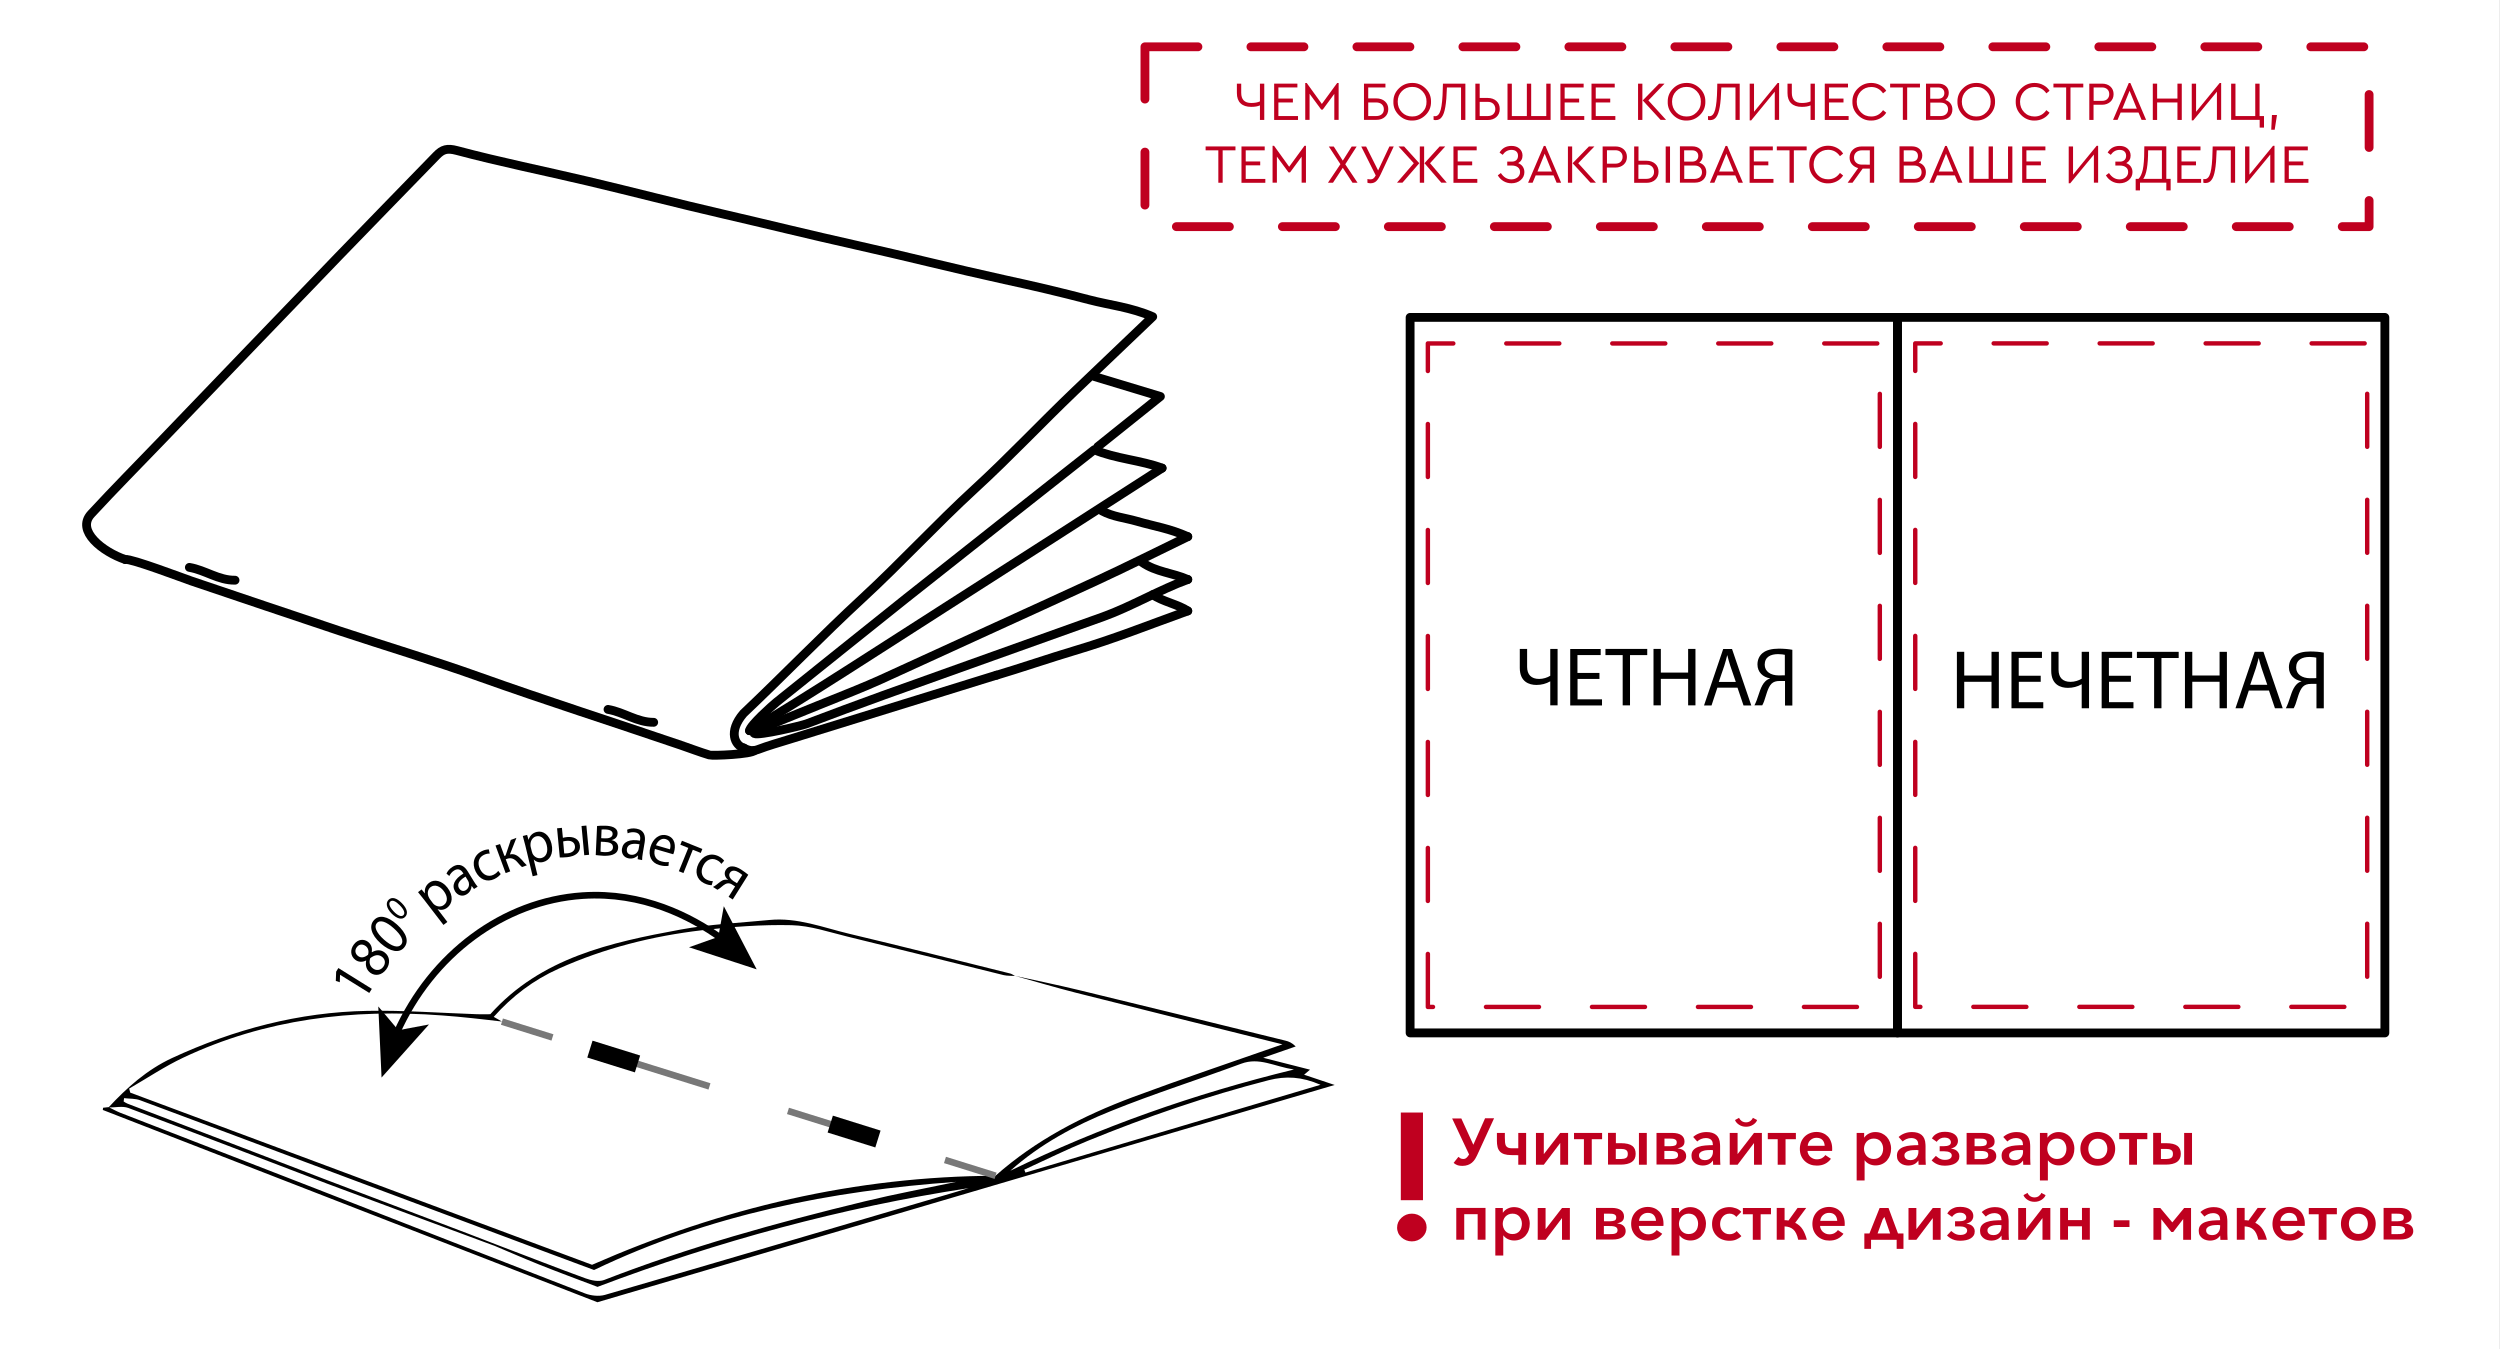 <svg xmlns="http://www.w3.org/2000/svg" xmlns:xlink="http://www.w3.org/1999/xlink" id="&#x421;&#x43B;&#x43E;&#x439;_1" x="0px" y="0px" viewBox="0 0 283.05 152.75" style="enable-background:new 0 0 283.05 152.75;" xml:space="preserve">
<rect x="0" y="0" width="283.05" height="152.75" fill="#333333" stroke="none"/>
<style type="text/css">
	.st0{fill:#FFFFFF;}
	.st1{fill:none;stroke:#000000;stroke-linecap:round;stroke-linejoin:round;stroke-miterlimit:10;}
	.st2{fill:none;stroke:#787878;stroke-width:0.75;stroke-miterlimit:10;}
	.st3{fill:none;stroke:#787878;stroke-width:0.75;stroke-miterlimit:10;stroke-dasharray:9.31,9.31;}
	.st4{fill:none;stroke:#000000;stroke-width:2;stroke-miterlimit:10;}
	.st5{fill:none;stroke:#000000;stroke-width:0.75;stroke-miterlimit:10;}
	
		.st6{fill:none;stroke:#BF001F;stroke-width:0.5;stroke-linecap:round;stroke-linejoin:round;stroke-miterlimit:10;stroke-dasharray:6;}
	.st7{fill:#BF001F;}
	.st8{fill:none;stroke:#BF001F;stroke-linecap:round;stroke-linejoin:round;stroke-miterlimit:10;stroke-dasharray:6;}
</style>
<rect x="0" y="-0.01" class="st0" width="283.04" height="152.76"></rect>
<g>
	<g>
		<g>
			<path class="st1" d="M14.2,63.35"></path>
			<path class="st1" d="M84.2,84.69c-0.97-0.29-1.8-1.83-0.03-3.91c4.54-4.3,8.88-8.8,13.47-13.04c4.38-4.04,8.4-8.42,12.78-12.44     c3.88-3.56,7.48-7.4,11.28-11.03c2.89-2.77,5.79-5.52,8.81-8.41c-2.44-1.07-4.88-1.31-7.2-1.92c-3.16-0.83-6.34-1.58-9.54-2.27     c-5.67-1.24-11.3-2.68-16.96-3.94c-5.02-1.12-10.02-2.36-15.04-3.52c-5.08-1.17-10.13-2.49-15.2-3.69     c-4.95-1.17-9.94-2.17-14.85-3.48c-1.1-0.29-1.62-0.13-2.29,0.56c-3.71,3.83-7.45,7.64-11.15,11.48     c-6.64,6.89-13.26,13.79-19.89,20.69c-2.69,2.8-5.43,5.56-8.07,8.42c-1.76,1.91,1.32,4.3,3.86,5.16"></path>
			<path class="st1" d="M14.2,63.35c0.59-0.15,6.73,2.18,7.44,2.42c5.6,1.89,11.2,3.79,16.81,5.66c5.27,1.75,10.6,3.34,15.83,5.21     c7.56,2.7,15.21,5.14,22.8,7.73c1.08,0.37,2.15,0.78,3.24,1.11c0.36,0.11,4.81-0.08,5.13-0.52"></path>
			<path class="st1" d="M134.48,65.61c-3.08,1.11-6.46,3.09-9.54,4.2c-8.29,2.98-16.6,5.92-24.89,8.9     c-2.92,1.05-5.82,2.14-8.73,3.24c-0.56,0.21-5.4,1.37-5.93,1.1c-0.02-0.01-0.02-0.11,0-0.15c0.04-0.06,0.1-0.11,0.16-0.16"></path>
			<path class="st1" d="M131.57,53c-8.2,5.27-16.39,10.55-24.61,15.79c-6,3.83-15.97,10.33-22.1,13.94"></path>
			<path class="st1" d="M131.57,53c-2.27-0.87-5.38-1.08-7.68-2.08c-7.05,5.56-14.16,11.16-21.26,16.79     c-4.92,3.91-9.81,7.87-14.72,11.79c-0.41,0.33-3,2.62-3.05,3.23"></path>
			<path class="st1" d="M134.48,60.76c-3.45,1.67-6.87,3.39-10.35,5c-8.12,3.75-16.28,7.43-24.4,11.17     c-3.2,1.47-11.16,4.45-14.34,5.96"></path>
			<path class="st1" d="M112.82,76.44c-2.42,0.75-4.85,1.51-7.28,2.26c-5.39,1.67-10.78,3.34-16.17,5.01     c-1.19,0.37-2.39,0.71-3.55,1.15c-0.61,0.23-1.11,0.11-1.62-0.18"></path>
			<path class="st1" d="M134.48,69.17c-4.57,1.64-8.28,3.15-12.93,4.53c-2.37,0.7-6.36,2.05-8.73,2.75"></path>
			<path class="st1" d="M134.48,60.76c-2.06-0.93-3.68-1.14-5.82-1.76c-1.29-0.37-2.66-0.49-3.88-1.15"></path>
			<path class="st1" d="M123.97,42.65c2.45,0.74,4.89,1.48,7.41,2.24c-2.48,1.99-4.79,3.83-7.09,5.68"></path>
			<path class="st1" d="M68.84,80.32c1.78,0.3,3.31,1.48,5.17,1.46"></path>
			<path class="st1" d="M129.31,63.67c1.56,1.1,3.49,1.19,5.17,1.94"></path>
			<path class="st1" d="M130.52,67.33c1.01,0.75,2.94,1.12,3.96,1.84"></path>
		</g>
		<path class="st1" d="M21.44,64.24c1.78,0.3,3.31,1.48,5.17,1.45"></path>
	</g>
	<g>
		<path d="M12.28,125.39c2.09-2.25,4.35-4.27,7.18-5.59c7.03-3.26,14.4-5.21,22.15-5.35c4.13-0.08,8.27,0.24,12.4,0.38    c0.48,0.02,0.96,0,1.5,0c5.74-6.41,13.6-8.12,21.52-9.58c3.32-0.61,6.72-0.76,10.09-1.09c3.16-0.31,6.07,0.86,9.06,1.57    c6.08,1.44,12.13,2.98,18.19,4.49c0.19,0.05,0.37,0.18,0.55,0.28c-0.43-0.03-0.88,0-1.3-0.1c-5.9-1.45-11.78-2.93-17.68-4.36    c-2.09-0.51-4.2-1.24-6.31-1.29c-3.37-0.08-6.78,0.18-10.14,0.57c-5.62,0.66-11.07,2.03-16.25,4.36    c-2.83,1.27-5.26,3.11-7.34,5.45c0.35,0.2,0.63,0.36,0.93,0.53c-1.16-0.13-2.25-0.27-3.34-0.38c-1.14-0.12-2.28-0.23-3.42-0.31    c-10.17-0.77-20.04,0.39-29.35,4.79c-2.11,1-4.07,2.32-6.1,3.49c0.04,0.15,0.08,0.3,0.13,0.46c17.54,6.54,35.09,13.08,52.28,19.49    c14.8-6.49,29.84-10.01,45.68-10.08c4.54-4.03,9.88-6.79,15.56-8.91c5.61-2.09,11.29-3.99,16.93-5.97    c-7.77-1.94-15.58-3.87-23.38-5.84c-2.32-0.59-4.62-1.28-6.93-1.92c2.44,0.54,4.89,1.04,7.32,1.63c7.78,1.88,15.55,3.8,23.32,5.71    c0.38,0.09,0.74,0.23,1.17,0.66c-1.11,0.39-2.23,0.78-3.68,1.28c1.92,0.49,3.55,0.91,5.3,1.35c-0.28,0.24-0.44,0.37-0.67,0.57    c1.06,0.36,2.07,0.69,3.46,1.16c-28.1,8.28-55.81,16.45-83.47,24.6c-18.73-7.28-37.37-14.52-56-21.77    c0.01-0.08,0.02-0.17,0.03-0.25c0.21-0.02,0.42-0.05,0.63-0.07c0.43,0.21,0.85,0.45,1.3,0.63c7.38,2.87,14.76,5.72,22.14,8.59    c10.16,3.96,20.31,7.94,30.49,11.87c0.68,0.26,1.57,0.36,2.25,0.17c12.54-3.64,25.06-7.34,37.59-11.02    c0.63-0.19,1.26-0.37,1.9-0.56c0.57-0.17,1.13-0.34,1.7-0.51c-14.41,2.21-28.37,6.01-42.02,11.18c-2.16-0.82-4.38-1.64-6.59-2.52    c-1.82-0.73-3.62-1.52-5.42-2.28c0.42,0.09,0.87,0.13,1.27,0.28c3.13,1.18,6.23,2.41,9.37,3.55c0.65,0.24,1.52,0.42,2.12,0.19    c9.61-3.74,19.52-6.48,29.53-8.91c3.42-0.83,6.89-1.47,10.34-2.2c-14.18,1-27.95,3.71-41.01,9.98c-1.56-0.58-3.25-1.21-4.94-1.84    c-9.31-3.48-18.61-6.97-27.92-10.45c-6.18-2.31-12.35-4.64-18.53-6.93c-0.56-0.21-1.21-0.16-1.82-0.24    c-0.02,0.13-0.03,0.25-0.05,0.38c0.15,0.09,0.29,0.19,0.45,0.25c7.52,2.88,15.04,5.74,22.55,8.64c2.62,1.01,17.31,6.54,19.91,7.58    c-0.34-0.05-0.71-0.05-1.03-0.17c-2.23-0.83-16.55-6.12-18.77-6.97c-7.52-2.87-15.04-5.77-22.58-8.6    C13.87,125.2,13.04,125.4,12.28,125.39z M115.97,132.43c0.04,0.11,0.08,0.22,0.13,0.33c11.04-3.29,22.09-6.57,33.41-9.94    c-2.14-0.93-3.94-1.01-5.87-0.52c-7,1.8-13.81,4.14-20.49,6.87C120.72,130.16,118.36,131.34,115.97,132.43z M114.39,132.55    c10.16-4.94,20.74-8.69,32.11-11.46c-2.23-0.34-3.92-1.42-5.96-0.66c-4.9,1.82-9.89,3.39-14.73,5.35    C121.69,127.43,117.77,129.54,114.39,132.55z"></path>
		<g>
			<g>
				<line class="st2" x1="56.83" y1="115.67" x2="62.55" y2="117.46"></line>
				<line class="st3" x1="71.44" y1="120.23" x2="102.55" y2="129.94"></line>
				<line class="st2" x1="106.99" y1="131.33" x2="112.72" y2="133.12"></line>
			</g>
		</g>
		<line class="st4" x1="66.79" y1="118.78" x2="72.18" y2="120.46"></line>
		<line class="st4" x1="94" y1="127.27" x2="99.4" y2="128.96"></line>
	</g>
	<g>
		<g>
			<path class="st5" d="M44.9,116.99c3.97-8.93,12.1-14.99,21.07-15.59c6.79-0.45,12.26,2.36,15.72,4.86"></path>
			<g>
				<polygon points="43.2,122 48.57,115.99 45.1,116.64 42.83,113.95     "></polygon>
			</g>
			<g>
				<polygon points="85.67,109.75 78.01,107.25 81.33,106.07 81.95,102.6     "></polygon>
			</g>
		</g>
	</g>
	<g>
		<path d="M38.51,110.37l-0.01,0.01l-0.03,0.83l-0.45-0.15l0.04-1.05l0.25-0.41l3.79,2.36l-0.29,0.46L38.51,110.37z"></path>
		<path d="M41.93,110.14c-0.45-0.34-0.58-0.83-0.47-1.38l-0.02-0.01c-0.46,0.23-0.89,0.16-1.2-0.07c-0.57-0.42-0.62-1.16-0.18-1.74    c0.48-0.65,1.16-0.64,1.6-0.31c0.3,0.23,0.52,0.61,0.43,1.17l0.02,0.01c0.49-0.28,0.99-0.31,1.43,0.02    c0.62,0.46,0.67,1.27,0.2,1.91C43.22,110.45,42.46,110.53,41.93,110.14z M40.54,108.24c0.36,0.27,0.74,0.16,1.13-0.14    c0.11-0.37,0.05-0.75-0.27-0.99c-0.29-0.21-0.7-0.28-1,0.13C40.12,107.6,40.23,108.01,40.54,108.24z M43.25,108.33    c-0.43-0.32-0.85-0.2-1.33,0.15c-0.17,0.48-0.05,0.9,0.29,1.15c0.35,0.29,0.86,0.27,1.18-0.16    C43.69,109.07,43.62,108.61,43.25,108.33z"></path>
		<path d="M44.93,104.66c1.13,1.01,1.41,1.96,0.8,2.65c-0.54,0.61-1.52,0.47-2.63-0.5c-1.12-1-1.33-2-0.77-2.62    C42.91,103.53,43.87,103.72,44.93,104.66z M43.48,106.39c0.87,0.77,1.58,0.97,1.92,0.58c0.38-0.43,0.03-1.11-0.82-1.87    c-0.82-0.73-1.53-1.02-1.92-0.58C42.33,104.89,42.57,105.58,43.48,106.39z"></path>
		<path d="M45.5,102.26c0.62,0.63,0.74,1.2,0.35,1.57c-0.34,0.33-0.9,0.21-1.51-0.4c-0.61-0.63-0.69-1.22-0.34-1.56    C44.37,101.51,44.92,101.66,45.5,102.26z M44.58,103.2c0.47,0.49,0.88,0.63,1.09,0.42c0.24-0.23,0.06-0.65-0.4-1.12    c-0.45-0.46-0.85-0.65-1.09-0.42C43.97,102.28,44.09,102.69,44.58,103.2z"></path>
		<path d="M48.01,101.86c-0.26-0.34-0.48-0.6-0.68-0.85l0.4-0.31l0.37,0.44l0.01-0.01c-0.06-0.46,0.08-0.87,0.48-1.18    c0.59-0.45,1.45-0.25,2.07,0.55c0.73,0.95,0.55,1.83-0.03,2.27c-0.33,0.25-0.73,0.31-1.07,0.16l-0.01,0.01l1.1,1.44l-0.44,0.34    L48.01,101.86z M48.99,102.23c0.05,0.07,0.11,0.13,0.17,0.18c0.34,0.27,0.78,0.3,1.1,0.05c0.47-0.36,0.43-0.99-0.03-1.59    c-0.4-0.53-1.01-0.79-1.48-0.43c-0.3,0.23-0.41,0.68-0.22,1.11c0.03,0.07,0.07,0.15,0.12,0.22L48.99,102.23z"></path>
		<path d="M53.67,100.65l-0.26-0.33l-0.02,0.01c-0.01,0.31-0.17,0.69-0.55,0.92c-0.53,0.33-1.05,0.09-1.31-0.32    c-0.42-0.69-0.08-1.41,0.94-2.03l-0.04-0.06c-0.14-0.23-0.46-0.62-1-0.29c-0.25,0.15-0.45,0.39-0.56,0.63l-0.32-0.27    c0.12-0.29,0.38-0.58,0.71-0.78c0.81-0.49,1.37-0.02,1.71,0.55l0.65,1.06c0.15,0.25,0.31,0.48,0.46,0.65L53.67,100.65z     M52.71,99.25c-0.53,0.31-1.06,0.77-0.73,1.32c0.2,0.33,0.51,0.37,0.75,0.22c0.34-0.21,0.42-0.58,0.35-0.86    c-0.02-0.06-0.04-0.13-0.07-0.18L52.71,99.25z"></path>
		<path d="M56.69,98.96c-0.1,0.14-0.34,0.38-0.71,0.56c-0.84,0.41-1.68,0.06-2.13-0.85c-0.45-0.92-0.19-1.87,0.72-2.31    c0.3-0.15,0.6-0.19,0.78-0.19l0.09,0.48c-0.16-0.02-0.38,0.01-0.66,0.14c-0.64,0.31-0.74,0.99-0.43,1.61    c0.34,0.69,0.96,0.92,1.51,0.65c0.29-0.14,0.44-0.31,0.55-0.45L56.69,98.96z"></path>
		<path d="M56.61,95.56l0.5,1.35l0.13-0.05l0.59-1.76l0.64-0.24l-0.74,1.88c0.49-0.12,0.89,0.11,1.33,0.59    c0.15,0.18,0.37,0.44,0.59,0.64l-0.55,0.2c-0.13-0.11-0.32-0.31-0.51-0.54c-0.38-0.43-0.74-0.56-1.23-0.38l-0.1,0.04l0.51,1.37    l-0.52,0.19l-1.15-3.12L56.61,95.56z"></path>
		<path d="M59.47,95.7c-0.1-0.41-0.19-0.75-0.28-1.05l0.49-0.12l0.16,0.55l0.01,0c0.13-0.45,0.43-0.77,0.92-0.89    c0.73-0.18,1.43,0.35,1.67,1.34c0.28,1.16-0.24,1.9-0.95,2.07c-0.4,0.1-0.79-0.01-1.05-0.28l-0.01,0l0.42,1.76l-0.54,0.13    L59.47,95.7z M60.22,96.43c0.02,0.09,0.05,0.16,0.08,0.23c0.2,0.38,0.6,0.58,0.99,0.49c0.58-0.14,0.79-0.73,0.61-1.47    c-0.16-0.65-0.61-1.13-1.19-0.99c-0.37,0.09-0.65,0.46-0.65,0.93c0,0.08,0,0.17,0.02,0.25L60.22,96.43z"></path>
		<path d="M63.62,93.73l0.11,1.13c0.12-0.04,0.3-0.07,0.5-0.09c0.66-0.06,1.36,0.17,1.43,0.98c0.03,0.35-0.07,0.6-0.25,0.8    c-0.31,0.34-0.8,0.46-1.2,0.5c-0.31,0.03-0.6,0.04-0.83,0.03l-0.31-3.3L63.62,93.73z M63.88,96.62c0.11,0,0.23,0.01,0.39-0.01    c0.43-0.04,0.87-0.27,0.83-0.79c-0.05-0.53-0.51-0.66-0.93-0.62c-0.16,0.01-0.3,0.04-0.41,0.07L63.88,96.62z M66.39,93.47    l0.31,3.31l-0.55,0.05l-0.31-3.31L66.39,93.47z"></path>
		<path d="M67.6,93.52c0.22-0.03,0.62-0.05,0.99-0.03c0.52,0.02,1.37,0.15,1.33,0.9c-0.02,0.41-0.33,0.65-0.68,0.72l0,0.01    c0.45,0.09,0.77,0.38,0.75,0.86c-0.04,0.87-1.07,0.93-1.67,0.91c-0.34-0.02-0.7-0.06-0.87-0.08L67.6,93.52z M67.99,96.43    c0.16,0.03,0.27,0.04,0.45,0.05c0.38,0.02,0.94-0.05,0.96-0.53c0.02-0.48-0.42-0.6-0.96-0.63l-0.41-0.02L67.99,96.43z M68.07,94.9    l0.42,0.02c0.41,0.02,0.85-0.09,0.87-0.48c0.02-0.33-0.25-0.5-0.81-0.53c-0.19-0.01-0.3,0-0.44,0.01L68.07,94.9z"></path>
		<path d="M72.2,97.28l0.03-0.42l-0.02,0c-0.21,0.23-0.58,0.4-1.01,0.33c-0.62-0.1-0.86-0.62-0.78-1.1    c0.13-0.79,0.86-1.12,2.04-0.91l0.01-0.07c0.05-0.27,0.06-0.77-0.57-0.87c-0.28-0.05-0.6,0-0.84,0.11l-0.06-0.41    c0.28-0.13,0.67-0.19,1.05-0.12c0.93,0.16,1.05,0.88,0.94,1.54l-0.21,1.23c-0.05,0.28-0.08,0.56-0.08,0.79L72.2,97.28z     M72.4,95.59c-0.6-0.11-1.31-0.11-1.42,0.52c-0.06,0.39,0.14,0.61,0.43,0.66c0.4,0.07,0.69-0.16,0.83-0.43    c0.03-0.06,0.05-0.12,0.06-0.18L72.4,95.59z"></path>
		<path d="M74.15,96.12c-0.21,0.79,0.16,1.25,0.7,1.4c0.39,0.11,0.64,0.11,0.87,0.07l-0.03,0.44c-0.22,0.04-0.57,0.05-1.05-0.09    c-0.91-0.26-1.28-1.07-1-2.03c0.28-0.96,1.02-1.57,1.89-1.32c0.97,0.28,0.96,1.27,0.79,1.86c-0.03,0.12-0.07,0.21-0.1,0.27    L74.15,96.12z M75.85,96.16c0.11-0.37,0.13-0.98-0.48-1.16c-0.55-0.16-0.94,0.31-1.1,0.7L75.85,96.16z"></path>
		<path d="M79.52,96.12l-0.18,0.45l-0.9-0.36l-1.06,2.64l-0.52-0.21L77.93,96l-0.9-0.36l0.18-0.45L79.52,96.12z"></path>
		<path d="M80.58,100.22c-0.17,0.01-0.51-0.04-0.88-0.23c-0.83-0.42-1.07-1.3-0.61-2.21c0.46-0.91,1.38-1.28,2.28-0.83    c0.3,0.15,0.52,0.36,0.62,0.5l-0.32,0.36c-0.08-0.13-0.24-0.3-0.51-0.43c-0.63-0.32-1.23,0.01-1.54,0.63    c-0.35,0.69-0.15,1.32,0.4,1.59c0.29,0.14,0.51,0.16,0.69,0.16L80.58,100.22z"></path>
		<path d="M82.96,101.84l-0.47-0.3l0.74-1.18l-0.35-0.22c-0.2-0.13-0.37-0.15-0.54-0.12c-0.3,0.05-0.59,0.35-0.86,0.56    c-0.09,0.07-0.17,0.12-0.25,0.16l-0.51-0.32c0.12-0.06,0.24-0.13,0.36-0.22c0.29-0.2,0.58-0.53,0.94-0.59    c0.13-0.02,0.27-0.03,0.4,0.02l0.01-0.02c-0.32-0.25-0.52-0.7-0.25-1.13c0.18-0.29,0.45-0.4,0.73-0.39c0.3,0,0.66,0.14,1,0.36    c0.31,0.2,0.6,0.42,0.81,0.59L82.96,101.84z M84.04,99.06c-0.11-0.09-0.21-0.17-0.38-0.28c-0.32-0.2-0.77-0.35-1.02,0.04    c-0.23,0.36,0.11,0.75,0.39,0.93c0.2,0.12,0.3,0.19,0.41,0.25L84.04,99.06z"></path>
	</g>
	<g>
		
			<rect x="146.74" y="48.85" transform="matrix(-6.496511e-07 -1 1 -6.496511e-07 110.803 263.685)" class="st1" width="81.01" height="55.18"></rect>
		
			<rect x="201.92" y="48.85" transform="matrix(-6.496511e-07 -1 1 -6.496511e-07 165.984 318.867)" class="st1" width="81.01" height="55.18"></rect>
		<g>
			<path d="M172.9,73.47v2.03c0,0.87,0.46,1.37,1.36,1.37c0.45,0,0.93-0.15,1.26-0.36v-3.04h0.83v6.39h-0.83v-2.71h-0.02     c-0.45,0.26-0.98,0.4-1.54,0.4c-0.84,0-1.89-0.36-1.89-1.93v-2.15H172.9z"></path>
			<path d="M181.1,76.87h-2.49v2.31h2.77v0.69h-3.6v-6.39h3.45v0.69h-2.63v2.02h2.49V76.87z"></path>
			<path d="M183.72,74.17h-1.95v-0.7h4.73v0.7h-1.95v5.69h-0.83V74.17z"></path>
			<path d="M188.04,73.47v2.68h3.09v-2.68h0.83v6.39h-0.83v-3h-3.09v3h-0.83v-6.39H188.04z"></path>
			<path d="M194.44,77.86l-0.66,2.01h-0.85l2.17-6.39h1l2.18,6.39h-0.88l-0.68-2.01H194.44z M196.53,77.21l-0.63-1.84     c-0.14-0.42-0.24-0.8-0.33-1.17h-0.02c-0.09,0.38-0.2,0.77-0.32,1.16l-0.63,1.85H196.53z"></path>
			<path d="M198.63,79.87c0.09-0.17,0.18-0.37,0.26-0.58c0.28-0.73,0.45-1.62,0.97-2.14c0.15-0.15,0.34-0.27,0.53-0.32v-0.03     c-0.79-0.13-1.41-0.7-1.41-1.57c0-0.56,0.23-1.01,0.59-1.3c0.4-0.32,1.02-0.49,1.83-0.49c0.54,0,1.11,0.05,1.53,0.13v6.31h-0.83     V77.1h-0.61c-0.4,0-0.69,0.09-0.92,0.31c-0.44,0.45-0.62,1.39-0.84,1.99c-0.07,0.16-0.11,0.29-0.21,0.46H198.63z M202.09,74.14     c-0.14-0.03-0.41-0.08-0.78-0.08c-0.82,0-1.51,0.31-1.51,1.2c0,0.77,0.68,1.21,1.58,1.21c0.28,0,0.54,0,0.7-0.01V74.14z"></path>
		</g>
		<g>
			<path d="M222.39,73.8v2.68h3.09V73.8h0.83v6.39h-0.83v-3h-3.09v3h-0.83V73.8H222.39z"></path>
			<path d="M231.06,77.19h-2.49v2.31h2.77v0.69h-3.6V73.8h3.45v0.69h-2.63v2.02h2.49V77.19z"></path>
			<path d="M233.07,73.8v2.03c0,0.87,0.46,1.37,1.36,1.37c0.45,0,0.93-0.15,1.26-0.36V73.8h0.83v6.39h-0.83v-2.71h-0.02     c-0.45,0.26-0.98,0.4-1.54,0.4c-0.84,0-1.89-0.36-1.89-1.93V73.8H233.07z"></path>
			<path d="M241.27,77.19h-2.49v2.31h2.77v0.69h-3.6V73.8h3.45v0.69h-2.63v2.02h2.49V77.19z"></path>
			<path d="M243.89,74.5h-1.95v-0.7h4.73v0.7h-1.95v5.69h-0.83V74.5z"></path>
			<path d="M248.21,73.8v2.68h3.09V73.8h0.83v6.39h-0.83v-3h-3.09v3h-0.83V73.8H248.21z"></path>
			<path d="M254.61,78.18l-0.66,2.01h-0.85l2.17-6.39h1l2.18,6.39h-0.88l-0.68-2.01H254.61z M256.7,77.53l-0.63-1.84     c-0.14-0.42-0.24-0.8-0.33-1.17h-0.02c-0.09,0.38-0.2,0.77-0.32,1.16l-0.63,1.85H256.7z"></path>
			<path d="M258.8,80.19c0.09-0.17,0.18-0.37,0.26-0.58c0.28-0.73,0.45-1.62,0.97-2.14c0.15-0.15,0.34-0.27,0.53-0.32v-0.03     c-0.79-0.13-1.41-0.7-1.41-1.57c0-0.56,0.23-1.01,0.59-1.3c0.4-0.32,1.02-0.49,1.83-0.49c0.54,0,1.11,0.05,1.53,0.13v6.31h-0.83     v-2.77h-0.61c-0.4,0-0.69,0.09-0.92,0.31c-0.44,0.45-0.62,1.39-0.84,1.99c-0.07,0.16-0.11,0.29-0.21,0.46H258.8z M262.26,74.46     c-0.14-0.03-0.41-0.08-0.78-0.08c-0.82,0-1.51,0.31-1.51,1.2c0,0.77,0.68,1.21,1.58,1.21c0.28,0,0.54,0,0.7-0.01V74.46z"></path>
		</g>
		
			<rect x="149.68" y="50.86" transform="matrix(-6.496512e-07 -1 1 -6.496512e-07 110.803 263.685)" class="st6" width="75.12" height="51.17"></rect>
		
			<rect x="204.87" y="50.86" transform="matrix(-6.496511e-07 -1 1 -6.496511e-07 165.984 318.867)" class="st6" width="75.12" height="51.17"></rect>
	</g>
	<g>
		<path class="st7" d="M142.65,9.47h0.49v4.11h-0.49v-1.65c-0.26,0.12-0.59,0.17-0.99,0.17c-0.52,0-0.92-0.13-1.2-0.4    c-0.28-0.26-0.42-0.65-0.42-1.17V9.47h0.49v1.03c0,0.78,0.38,1.16,1.14,1.16c0.39,0,0.72-0.06,0.98-0.18V9.47z"></path>
		<path class="st7" d="M144.26,13.57V9.47h2.63V9.9h-2.15v1.26h1.64v0.44h-1.64v1.54h2.22v0.44H144.26z"></path>
		<path class="st7" d="M151.39,9.4h0.17v4.17h-0.49v-2.94l-1.31,1.78h-0.17l-1.32-1.79v2.95h-0.49V9.4h0.17l1.71,2.37L151.39,9.4z"></path>
		<path class="st7" d="M154.43,13.57V9.47h2.43V9.9h-1.95v1.24h0.9c0.41,0,0.75,0.11,1,0.34s0.37,0.52,0.37,0.87    c0,0.36-0.12,0.65-0.37,0.88s-0.58,0.34-1,0.34H154.43z M154.91,13.14h0.9c0.27,0,0.48-0.07,0.64-0.21    c0.16-0.14,0.23-0.33,0.23-0.56c0-0.23-0.08-0.42-0.23-0.56c-0.16-0.14-0.37-0.21-0.64-0.21h-0.9V13.14z"></path>
		<path class="st7" d="M157.76,11.52c-0.01-0.58,0.19-1.09,0.62-1.51c0.42-0.42,0.93-0.62,1.51-0.62c0.58-0.01,1.08,0.2,1.51,0.62    c0.43,0.42,0.63,0.92,0.62,1.51c0.01,0.58-0.19,1.09-0.62,1.51s-0.93,0.62-1.51,0.62c-0.58,0.01-1.08-0.19-1.51-0.62    C157.95,12.6,157.74,12.1,157.76,11.52z M161.51,11.51c0.01-0.46-0.15-0.86-0.47-1.19c-0.32-0.33-0.71-0.49-1.16-0.48    c-0.46,0-0.85,0.16-1.16,0.48c-0.31,0.32-0.47,0.71-0.47,1.19c0,0.48,0.16,0.88,0.47,1.2c0.31,0.32,0.7,0.48,1.16,0.48    c0.45,0.01,0.84-0.15,1.16-0.48C161.37,12.38,161.52,11.98,161.51,11.51z"></path>
		<path class="st7" d="M163.37,9.47h2.54v4.11h-0.49V9.9h-1.6c-0.03,0.97-0.09,1.71-0.18,2.21c-0.09,0.53-0.22,0.91-0.4,1.14    c-0.17,0.24-0.4,0.35-0.69,0.35c-0.1,0-0.18-0.01-0.24-0.04v-0.42c0.04,0.01,0.09,0.02,0.17,0.02c0.29,0,0.51-0.25,0.64-0.74    c0.13-0.49,0.21-1.28,0.23-2.35L163.37,9.47z"></path>
		<path class="st7" d="M167.04,13.57V9.47h0.49v1.62h0.9c0.41,0,0.75,0.12,1,0.35c0.25,0.23,0.37,0.53,0.37,0.9s-0.12,0.67-0.37,0.9    c-0.25,0.23-0.58,0.35-1,0.35H167.04z M167.53,13.14h0.9c0.27,0,0.49-0.07,0.64-0.22c0.16-0.15,0.23-0.34,0.23-0.58    c0-0.24-0.08-0.44-0.23-0.59c-0.16-0.15-0.37-0.22-0.64-0.22h-0.9V13.14z"></path>
		<path class="st7" d="M170.68,13.57V9.47h0.49v3.67h1.7V9.47h0.49v3.67h1.71V9.47h0.49v4.11H170.68z"></path>
		<path class="st7" d="M176.67,13.57V9.47h2.63V9.9h-2.15v1.26h1.64v0.44h-1.64v1.54h2.22v0.44H176.67z"></path>
		<path class="st7" d="M180.19,13.57V9.47h2.63V9.9h-2.15v1.26h1.64v0.44h-1.64v1.54h2.22v0.44H180.19z"></path>
		<path class="st7" d="M185.46,13.57V9.47h0.49v4.11H185.46z M186.63,11.37l2,2.2h-0.62l-2.02-2.2l1.85-1.9h0.62L186.63,11.37z"></path>
		<path class="st7" d="M188.82,11.52c-0.01-0.58,0.19-1.09,0.62-1.51c0.42-0.42,0.93-0.62,1.51-0.62c0.58-0.01,1.08,0.2,1.51,0.62    c0.43,0.42,0.63,0.92,0.62,1.51c0.01,0.58-0.19,1.09-0.62,1.51s-0.93,0.62-1.51,0.62c-0.58,0.01-1.08-0.19-1.51-0.62    C189.01,12.6,188.8,12.1,188.82,11.52z M192.57,11.51c0.01-0.46-0.15-0.86-0.47-1.19c-0.32-0.33-0.71-0.49-1.16-0.48    c-0.46,0-0.85,0.16-1.16,0.48c-0.31,0.32-0.47,0.71-0.47,1.19c0,0.48,0.16,0.88,0.47,1.2c0.31,0.32,0.7,0.48,1.16,0.48    c0.45,0.01,0.84-0.15,1.16-0.48C192.43,12.38,192.58,11.98,192.57,11.51z"></path>
		<path class="st7" d="M194.43,9.47h2.54v4.11h-0.48V9.9h-1.6c-0.03,0.97-0.09,1.71-0.18,2.21c-0.09,0.53-0.22,0.91-0.4,1.14    c-0.17,0.24-0.4,0.35-0.69,0.35c-0.1,0-0.18-0.01-0.24-0.04v-0.42c0.04,0.01,0.09,0.02,0.17,0.02c0.29,0,0.51-0.25,0.64-0.74    c0.13-0.49,0.21-1.28,0.23-2.35L194.43,9.47z"></path>
		<path class="st7" d="M201.26,9.4h0.17v4.17h-0.49v-3.19l-2.67,3.25h-0.17V9.47h0.49v3.19L201.26,9.4z"></path>
		<path class="st7" d="M204.99,9.47h0.49v4.11h-0.49v-1.65c-0.26,0.12-0.59,0.17-0.99,0.17c-0.52,0-0.92-0.13-1.2-0.4    c-0.28-0.26-0.42-0.65-0.42-1.17V9.47h0.49v1.03c0,0.78,0.38,1.16,1.14,1.16c0.39,0,0.72-0.06,0.98-0.18V9.47z"></path>
		<path class="st7" d="M206.6,13.57V9.47h2.63V9.9h-2.15v1.26h1.64v0.44h-1.64v1.54h2.22v0.44H206.6z"></path>
		<path class="st7" d="M209.73,11.52c-0.01-0.58,0.19-1.09,0.62-1.51c0.43-0.42,0.93-0.62,1.51-0.62c0.36,0,0.69,0.08,0.99,0.24    c0.3,0.16,0.54,0.37,0.71,0.65l-0.36,0.29c-0.34-0.48-0.78-0.72-1.34-0.72c-0.46,0-0.85,0.16-1.17,0.48    c-0.31,0.32-0.47,0.72-0.47,1.19c0,0.48,0.16,0.87,0.47,1.19s0.7,0.48,1.17,0.48c0.56,0,1-0.24,1.34-0.72l0.36,0.29    c-0.17,0.27-0.41,0.49-0.71,0.65c-0.3,0.16-0.63,0.24-0.99,0.24c-0.58,0.01-1.09-0.2-1.51-0.62    C209.92,12.61,209.72,12.11,209.73,11.52z"></path>
		<path class="st7" d="M215.44,13.57V9.9H214V9.47h3.38V9.9h-1.45v3.67H215.44z"></path>
		<path class="st7" d="M221.05,12.39c0,0.35-0.12,0.63-0.35,0.85c-0.24,0.22-0.55,0.33-0.95,0.33h-1.69V9.47h1.41    c0.35,0,0.64,0.1,0.85,0.29c0.21,0.19,0.32,0.44,0.32,0.75c0,0.34-0.13,0.61-0.39,0.81c0.25,0.07,0.45,0.21,0.59,0.4    C220.98,11.9,221.05,12.13,221.05,12.39z M219.42,9.9h-0.88v1.28h0.88c0.23,0,0.41-0.06,0.53-0.17c0.12-0.11,0.19-0.27,0.19-0.47    c0-0.2-0.06-0.35-0.19-0.47C219.83,9.96,219.65,9.9,219.42,9.9z M220.33,12.93c0.15-0.14,0.23-0.32,0.23-0.55    c0-0.23-0.08-0.42-0.23-0.55c-0.15-0.14-0.36-0.21-0.62-0.21h-1.16v1.52h1.16C219.97,13.14,220.17,13.07,220.33,12.93z"></path>
		<path class="st7" d="M221.62,11.52c-0.01-0.58,0.19-1.09,0.62-1.51c0.42-0.42,0.93-0.62,1.51-0.62c0.58-0.01,1.08,0.2,1.51,0.62    c0.43,0.42,0.63,0.92,0.62,1.51c0.01,0.58-0.2,1.09-0.62,1.51c-0.43,0.42-0.93,0.62-1.51,0.62c-0.58,0.01-1.08-0.19-1.51-0.62    C221.82,12.6,221.61,12.1,221.62,11.52z M225.38,11.51c0.01-0.46-0.15-0.86-0.47-1.19c-0.32-0.33-0.71-0.49-1.16-0.48    c-0.46,0-0.85,0.16-1.16,0.48c-0.31,0.32-0.47,0.71-0.47,1.19c0,0.48,0.16,0.88,0.47,1.2c0.31,0.32,0.7,0.48,1.16,0.48    c0.45,0.01,0.84-0.15,1.16-0.48C225.23,12.38,225.39,11.98,225.38,11.51z"></path>
		<path class="st7" d="M228.22,11.52c-0.01-0.58,0.19-1.09,0.62-1.51c0.43-0.42,0.93-0.62,1.51-0.62c0.36,0,0.69,0.08,0.99,0.24    s0.54,0.37,0.71,0.65l-0.36,0.29c-0.34-0.48-0.78-0.72-1.34-0.72c-0.46,0-0.85,0.16-1.17,0.48c-0.31,0.32-0.47,0.72-0.47,1.19    c0,0.48,0.16,0.87,0.47,1.19c0.31,0.32,0.7,0.48,1.17,0.48c0.56,0,1-0.24,1.34-0.72l0.36,0.29c-0.17,0.27-0.41,0.49-0.71,0.65    c-0.3,0.16-0.63,0.24-0.99,0.24c-0.58,0.01-1.09-0.2-1.51-0.62C228.42,12.61,228.21,12.11,228.22,11.52z"></path>
		<path class="st7" d="M233.93,13.57V9.9h-1.44V9.47h3.38V9.9h-1.45v3.67H233.93z"></path>
		<path class="st7" d="M236.55,13.57V9.47h1.44c0.39,0,0.71,0.11,0.95,0.33c0.24,0.22,0.36,0.51,0.36,0.86    c0,0.35-0.12,0.64-0.36,0.86c-0.24,0.22-0.56,0.34-0.95,0.34h-0.96v1.72H236.55z M237.04,11.42h0.95c0.26,0,0.46-0.07,0.6-0.21    c0.14-0.14,0.22-0.32,0.22-0.55c0-0.23-0.07-0.41-0.22-0.55c-0.15-0.14-0.35-0.21-0.6-0.21h-0.95V11.42z"></path>
		<path class="st7" d="M242.47,13.57l-0.35-0.83h-2.02l-0.35,0.83h-0.51l1.78-4.17h0.18l1.78,4.17H242.47z M241.93,12.3l-0.82-2.02    l-0.82,2.02H241.93z"></path>
		<path class="st7" d="M243.74,13.57V9.47h0.49v1.69h2.3V9.47h0.49v4.11h-0.49V11.6h-2.3v1.98H243.74z"></path>
		<path class="st7" d="M251.31,9.4h0.17v4.17H251v-3.19l-2.68,3.25h-0.17V9.47h0.49v3.19L251.31,9.4z"></path>
		<path class="st7" d="M255.84,14.45v-0.88h-3.23V9.47h0.49v3.67h2.24V9.47h0.49v3.67h0.5v1.31H255.84z"></path>
		<path class="st7" d="M257.15,14.69l0.08-1.67h0.57l-0.26,1.67H257.15z"></path>
		<path class="st7" d="M137.94,20.69v-3.67h-1.44v-0.44h3.38v0.44h-1.45v3.67H137.94z"></path>
		<path class="st7" d="M140.56,20.69v-4.11h2.63v0.44h-2.15v1.26h1.64v0.44h-1.64v1.54h2.22v0.44H140.56z"></path>
		<path class="st7" d="M147.69,16.51h0.17v4.17h-0.49v-2.94l-1.31,1.78h-0.17l-1.32-1.79v2.95h-0.49v-4.17h0.17l1.71,2.37    L147.69,16.51z"></path>
		<path class="st7" d="M153.7,20.69h-0.57L152.03,19l-1.11,1.69h-0.57l1.41-2.1l-1.31-2h0.56l1.02,1.6l1.01-1.6h0.56l-1.29,2.01    L153.7,20.69z"></path>
		<path class="st7" d="M157.31,16.58h0.49l-1.47,3.14c-0.18,0.38-0.35,0.64-0.51,0.79c-0.17,0.16-0.39,0.24-0.66,0.24    c-0.12,0-0.23-0.02-0.34-0.06v-0.42c0.11,0.02,0.22,0.04,0.32,0.04c0.14,0,0.26-0.03,0.35-0.1c0.1-0.07,0.19-0.19,0.27-0.35    l-1.64-3.27h0.55l1.36,2.71L157.31,16.58z"></path>
		<path class="st7" d="M158.34,16.58h0.63l1.72,1.9l-1.9,2.2h-0.62l1.9-2.2L158.34,16.58z M160.75,20.69v-4.11h0.49v4.11H160.75z     M161.91,18.48l1.89,2.2h-0.62l-1.9-2.2l1.72-1.9h0.63L161.91,18.48z"></path>
		<path class="st7" d="M164.56,20.69v-4.11h2.63v0.44h-2.15v1.26h1.64v0.44h-1.64v1.54h2.22v0.44H164.56z"></path>
		<path class="st7" d="M172.59,19.49c0,0.36-0.14,0.66-0.42,0.9c-0.28,0.24-0.63,0.36-1.04,0.36c-0.33,0-0.63-0.08-0.9-0.24    c-0.27-0.16-0.49-0.38-0.65-0.66l0.35-0.26c0.31,0.48,0.71,0.72,1.19,0.72c0.28,0,0.51-0.08,0.7-0.23    c0.19-0.16,0.28-0.36,0.28-0.6c0-0.23-0.08-0.41-0.25-0.54c-0.16-0.13-0.4-0.2-0.71-0.2h-0.49v-0.44h0.51    c0.23,0,0.4-0.06,0.53-0.18c0.12-0.12,0.18-0.28,0.18-0.48c0-0.21-0.06-0.37-0.19-0.49s-0.31-0.18-0.55-0.18    c-0.41,0-0.74,0.19-1,0.56l-0.35-0.26c0.3-0.5,0.75-0.75,1.35-0.75c0.38,0,0.68,0.1,0.91,0.31c0.23,0.21,0.34,0.47,0.34,0.79    c0,0.37-0.16,0.65-0.49,0.85c0.22,0.09,0.4,0.22,0.52,0.4C172.53,19.05,172.59,19.26,172.59,19.49z"></path>
		<path class="st7" d="M176.24,20.69l-0.35-0.83h-2.02l-0.35,0.83h-0.51l1.78-4.17h0.18l1.78,4.17H176.24z M175.71,19.42l-0.82-2.02    l-0.82,2.02H175.71z"></path>
		<path class="st7" d="M177.52,20.69v-4.11H178v4.11H177.52z M178.69,18.48l2,2.2h-0.62l-2.02-2.2l1.85-1.9h0.62L178.69,18.48z"></path>
		<path class="st7" d="M181.45,20.69v-4.11h1.44c0.39,0,0.71,0.11,0.95,0.33c0.24,0.22,0.36,0.51,0.36,0.86    c0,0.35-0.12,0.64-0.36,0.86c-0.24,0.22-0.56,0.34-0.95,0.34h-0.96v1.72H181.45z M181.94,18.53h0.95c0.26,0,0.46-0.07,0.6-0.21    c0.14-0.14,0.22-0.32,0.22-0.55c0-0.23-0.07-0.41-0.22-0.55c-0.15-0.14-0.35-0.21-0.6-0.21h-0.95V18.53z"></path>
		<path class="st7" d="M185.02,20.69v-4.11h0.49v1.62h0.9c0.41,0,0.75,0.12,1,0.35s0.37,0.53,0.37,0.9c0,0.37-0.12,0.67-0.37,0.9    s-0.58,0.35-1,0.35H185.02z M185.5,20.25h0.9c0.27,0,0.49-0.07,0.64-0.22c0.16-0.15,0.23-0.34,0.23-0.58    c0-0.24-0.08-0.44-0.23-0.59c-0.16-0.15-0.37-0.22-0.64-0.22h-0.9V20.25z M188.59,20.69v-4.11h0.49v4.11H188.59z"></path>
		<path class="st7" d="M193.19,19.5c0,0.35-0.12,0.63-0.35,0.85c-0.24,0.22-0.55,0.33-0.95,0.33h-1.69v-4.11h1.41    c0.35,0,0.64,0.1,0.85,0.29c0.21,0.19,0.32,0.44,0.32,0.75c0,0.34-0.13,0.61-0.39,0.81c0.25,0.07,0.45,0.21,0.59,0.4    C193.12,19.01,193.19,19.24,193.19,19.5z M191.56,17.02h-0.88v1.28h0.88c0.23,0,0.41-0.06,0.53-0.17    c0.12-0.11,0.19-0.27,0.19-0.47s-0.06-0.35-0.19-0.47S191.79,17.02,191.56,17.02z M192.47,20.05c0.15-0.14,0.23-0.32,0.23-0.55    s-0.08-0.42-0.23-0.55c-0.15-0.14-0.36-0.21-0.62-0.21h-1.16v1.52h1.16C192.11,20.25,192.32,20.18,192.47,20.05z"></path>
		<path class="st7" d="M196.82,20.69l-0.35-0.83h-2.02l-0.35,0.83h-0.51l1.78-4.17h0.18l1.78,4.17H196.82z M196.28,19.42l-0.82-2.02    l-0.82,2.02H196.28z"></path>
		<path class="st7" d="M198.09,20.69v-4.11h2.63v0.44h-2.15v1.26h1.64v0.44h-1.64v1.54h2.22v0.44H198.09z"></path>
		<path class="st7" d="M202.61,20.69v-3.67h-1.44v-0.44h3.38v0.44h-1.45v3.67H202.61z"></path>
		<path class="st7" d="M204.85,18.63c-0.01-0.58,0.19-1.09,0.62-1.51c0.43-0.42,0.93-0.62,1.51-0.62c0.36,0,0.69,0.08,0.99,0.24    s0.54,0.37,0.71,0.65l-0.36,0.29c-0.34-0.48-0.78-0.72-1.34-0.72c-0.46,0-0.85,0.16-1.17,0.48c-0.31,0.32-0.47,0.72-0.47,1.19    c0,0.48,0.16,0.87,0.47,1.19c0.31,0.32,0.7,0.48,1.17,0.48c0.56,0,1-0.24,1.34-0.72l0.36,0.29c-0.17,0.27-0.41,0.49-0.71,0.65    c-0.3,0.16-0.63,0.24-0.99,0.24c-0.58,0.01-1.09-0.2-1.51-0.62C205.04,19.72,204.84,19.22,204.85,18.63z"></path>
		<path class="st7" d="M210.82,16.58h1.37v4.11h-0.49v-1.6h-0.81l-1.15,1.6h-0.55l1.19-1.66c-0.3-0.08-0.53-0.23-0.71-0.44    s-0.26-0.46-0.26-0.75c0-0.37,0.13-0.67,0.39-0.91S210.4,16.58,210.82,16.58z M211.7,18.65v-1.63h-0.88    c-0.27,0-0.49,0.07-0.66,0.22c-0.16,0.15-0.25,0.35-0.25,0.59c0,0.25,0.08,0.45,0.25,0.59c0.16,0.15,0.38,0.22,0.66,0.22H211.7z"></path>
		<path class="st7" d="M218.05,19.5c0,0.35-0.12,0.63-0.35,0.85c-0.24,0.22-0.55,0.33-0.95,0.33h-1.69v-4.11h1.41    c0.35,0,0.64,0.1,0.85,0.29c0.21,0.19,0.32,0.44,0.32,0.75c0,0.34-0.13,0.61-0.39,0.81c0.25,0.07,0.45,0.21,0.59,0.4    C217.98,19.01,218.05,19.24,218.05,19.5z M216.42,17.02h-0.88v1.28h0.88c0.23,0,0.41-0.06,0.54-0.17    c0.12-0.11,0.19-0.27,0.19-0.47s-0.06-0.35-0.19-0.47S216.66,17.02,216.42,17.02z M217.33,20.05c0.15-0.14,0.23-0.32,0.23-0.55    s-0.08-0.42-0.23-0.55c-0.15-0.14-0.36-0.21-0.63-0.21h-1.16v1.52h1.16C216.97,20.25,217.18,20.18,217.33,20.05z"></path>
		<path class="st7" d="M221.68,20.69l-0.35-0.83h-2.02l-0.35,0.83h-0.51l1.78-4.17h0.18l1.78,4.17H221.68z M221.15,19.42l-0.82-2.02    l-0.82,2.02H221.15z"></path>
		<path class="st7" d="M222.96,20.69v-4.11h0.49v3.67h1.7v-3.67h0.49v3.67h1.71v-3.67h0.49v4.11H222.96z"></path>
		<path class="st7" d="M228.95,20.69v-4.11h2.63v0.44h-2.15v1.26h1.64v0.44h-1.64v1.54h2.22v0.44H228.95z"></path>
		<path class="st7" d="M237.38,16.51h0.17v4.17h-0.48V17.5l-2.68,3.25h-0.17v-4.17h0.49v3.19L237.38,16.51z"></path>
		<path class="st7" d="M241.44,19.49c0,0.36-0.14,0.66-0.42,0.9c-0.28,0.24-0.63,0.36-1.04,0.36c-0.33,0-0.63-0.08-0.9-0.24    c-0.27-0.16-0.49-0.38-0.65-0.66l0.35-0.26c0.32,0.48,0.71,0.72,1.19,0.72c0.28,0,0.51-0.08,0.7-0.23    c0.19-0.16,0.28-0.36,0.28-0.6c0-0.23-0.08-0.41-0.25-0.54c-0.16-0.13-0.4-0.2-0.71-0.2h-0.49v-0.44h0.51    c0.23,0,0.4-0.06,0.53-0.18c0.12-0.12,0.18-0.28,0.18-0.48c0-0.21-0.06-0.37-0.19-0.49s-0.31-0.18-0.55-0.18    c-0.41,0-0.74,0.19-1,0.56l-0.35-0.26c0.3-0.5,0.75-0.75,1.35-0.75c0.38,0,0.68,0.1,0.91,0.31c0.23,0.21,0.34,0.47,0.34,0.79    c0,0.37-0.16,0.65-0.49,0.85c0.22,0.09,0.4,0.22,0.52,0.4C241.38,19.05,241.44,19.26,241.44,19.49z"></path>
		<path class="st7" d="M245.26,20.25h0.5v1.31h-0.49v-0.88h-2.98v0.88h-0.49v-1.31h0.32c0.22-0.21,0.38-0.56,0.49-1.05    c0.1-0.49,0.16-1.19,0.16-2.11l0.01-0.52h2.49V20.25z M242.66,20.25h2.11v-3.23h-1.56C243.21,18.7,243.02,19.77,242.66,20.25z"></path>
		<path class="st7" d="M246.51,20.69v-4.11h2.63v0.44h-2.15v1.26h1.64v0.44h-1.64v1.54h2.22v0.44H246.51z"></path>
		<path class="st7" d="M250.52,16.58h2.54v4.11h-0.49v-3.67h-1.6c-0.03,0.97-0.09,1.71-0.18,2.21c-0.09,0.53-0.22,0.91-0.4,1.14    c-0.17,0.24-0.4,0.35-0.69,0.35c-0.1,0-0.18-0.01-0.24-0.04v-0.42c0.04,0.01,0.09,0.02,0.17,0.02c0.29,0,0.51-0.25,0.64-0.74    c0.13-0.49,0.21-1.28,0.23-2.35L250.52,16.58z"></path>
		<path class="st7" d="M257.35,16.51h0.17v4.17h-0.48V17.5l-2.68,3.25h-0.17v-4.17h0.49v3.19L257.35,16.51z"></path>
		<path class="st7" d="M258.66,20.69v-4.11h2.63v0.44h-2.15v1.26h1.64v0.44h-1.64v1.54h2.22v0.44H258.66z"></path>
	</g>
	<rect x="129.63" y="5.3" class="st8" width="138.6" height="20.36"></rect>
	<g>
		<path class="st7" d="M165.44,126.61l1.37,3l1.33-3h1.02l-1.89,4.12c-0.08,0.18-0.18,0.35-0.27,0.51c-0.1,0.15-0.22,0.29-0.35,0.4    c-0.13,0.11-0.29,0.2-0.46,0.26c-0.17,0.06-0.37,0.1-0.59,0.1c-0.16,0-0.29-0.01-0.4-0.03c-0.11-0.02-0.21-0.05-0.28-0.09    c-0.08-0.03-0.14-0.07-0.2-0.11c-0.05-0.04-0.1-0.08-0.14-0.11l0.54-0.68c0.05,0.05,0.13,0.1,0.22,0.16    c0.09,0.05,0.2,0.08,0.33,0.08c0.14,0,0.26-0.04,0.36-0.13c0.1-0.09,0.2-0.21,0.3-0.38l-1.92-4.08H165.44z"></path>
		<path class="st7" d="M169.49,128.27h0.89v0.5c0,0.22,0.01,0.41,0.02,0.56s0.05,0.29,0.1,0.39c0.06,0.1,0.14,0.17,0.25,0.22    c0.11,0.05,0.26,0.07,0.45,0.07h0.7v-1.74h0.89v3.6h-0.89v-1.08l-0.8-0.01c-0.32,0-0.59-0.04-0.8-0.11    c-0.21-0.07-0.38-0.18-0.5-0.32s-0.21-0.31-0.25-0.51c-0.05-0.2-0.07-0.43-0.07-0.68V128.27z"></path>
		<path class="st7" d="M176.65,129.41l-1.86,2.46h-0.89v-3.6h0.89v2.4l1.86-2.4h0.89v3.6h-0.89V129.41z"></path>
		<path class="st7" d="M178.21,128.27h3.18v0.71h-1.17v2.89h-0.89v-2.89h-1.12V128.27z"></path>
		<path class="st7" d="M182.95,128.27v1.16h0.55c0.31,0,0.58,0.03,0.79,0.08c0.21,0.05,0.39,0.13,0.52,0.23    c0.13,0.1,0.23,0.23,0.29,0.38c0.06,0.15,0.09,0.33,0.09,0.52c0,0.42-0.15,0.72-0.44,0.92c-0.29,0.2-0.72,0.3-1.28,0.3h-1.41v-3.6    H182.95z M182.95,131.22h0.61c0.22,0,0.4-0.04,0.54-0.12c0.14-0.08,0.2-0.23,0.2-0.46c0-0.22-0.07-0.37-0.22-0.45    c-0.14-0.08-0.33-0.11-0.55-0.11h-0.59V131.22z M186.45,128.27v3.6h-0.89v-3.6H186.45z"></path>
		<path class="st7" d="M187.55,131.87v-3.6h1.79c0.45,0,0.8,0.09,1.03,0.26c0.23,0.17,0.35,0.41,0.35,0.71    c0,0.13-0.02,0.25-0.06,0.33c-0.04,0.09-0.1,0.16-0.17,0.22c-0.07,0.06-0.16,0.11-0.25,0.14c-0.1,0.04-0.2,0.07-0.31,0.1    c0.13,0.01,0.26,0.03,0.38,0.07c0.12,0.03,0.22,0.09,0.31,0.16c0.09,0.07,0.16,0.16,0.21,0.26c0.05,0.11,0.08,0.23,0.08,0.38    c0,0.29-0.13,0.52-0.39,0.69c-0.26,0.18-0.62,0.26-1.09,0.26H187.55z M189.15,129.77c0.2,0,0.37-0.03,0.5-0.08    c0.13-0.05,0.19-0.17,0.19-0.35c0-0.1-0.02-0.18-0.07-0.24c-0.05-0.06-0.12-0.1-0.2-0.13c-0.08-0.03-0.18-0.05-0.3-0.05    c-0.11,0-0.24-0.01-0.36-0.01h-0.46v0.86H189.15z M188.44,131.23h0.54c0.14,0,0.27,0,0.39-0.01c0.12,0,0.23-0.02,0.32-0.05    c0.09-0.03,0.16-0.07,0.22-0.13c0.05-0.06,0.08-0.15,0.08-0.26c0-0.11-0.03-0.19-0.08-0.26c-0.05-0.06-0.13-0.11-0.22-0.14    c-0.09-0.03-0.2-0.05-0.32-0.06c-0.12-0.01-0.25-0.01-0.39-0.01h-0.54V131.23z"></path>
		<path class="st7" d="M193.92,129.55c0-0.24-0.07-0.41-0.22-0.53c-0.14-0.11-0.33-0.17-0.57-0.17c-0.19,0-0.37,0.04-0.54,0.11    s-0.32,0.17-0.43,0.28l-0.46-0.51c0.18-0.17,0.41-0.31,0.67-0.41c0.26-0.1,0.55-0.15,0.84-0.15c0.47,0,0.84,0.11,1.1,0.33    c0.26,0.22,0.41,0.57,0.43,1.05c0.01,0.07,0.01,0.14,0.01,0.21c0,0.07,0,0.14,0,0.22v1.14c0,0.13,0,0.26,0.01,0.39    c0,0.13,0.01,0.25,0.02,0.37h-0.82c0-0.07-0.01-0.15-0.01-0.23s-0.01-0.16-0.01-0.25h-0.01c-0.13,0.19-0.29,0.33-0.48,0.42    c-0.19,0.09-0.42,0.14-0.67,0.14c-0.14,0-0.28-0.02-0.43-0.06c-0.15-0.04-0.29-0.1-0.41-0.19c-0.12-0.09-0.23-0.2-0.31-0.34    s-0.12-0.32-0.12-0.52c0-0.27,0.07-0.48,0.21-0.64c0.14-0.16,0.33-0.28,0.56-0.36c0.23-0.08,0.49-0.14,0.78-0.16    c0.29-0.02,0.58-0.04,0.87-0.04V129.55z M193.79,130.2c-0.17,0-0.34,0.01-0.51,0.02c-0.17,0.01-0.32,0.04-0.46,0.09    c-0.14,0.04-0.25,0.1-0.33,0.19c-0.09,0.08-0.13,0.19-0.13,0.32c0,0.1,0.02,0.18,0.06,0.25c0.04,0.06,0.09,0.12,0.15,0.16    c0.06,0.04,0.13,0.07,0.21,0.09s0.16,0.03,0.24,0.03c0.3,0,0.53-0.09,0.68-0.27c0.16-0.18,0.24-0.41,0.24-0.67v-0.19H193.79z"></path>
		<path class="st7" d="M198.59,129.41l-1.86,2.46h-0.89v-3.6h0.89v2.4l1.86-2.4h0.89v3.6h-0.89V129.41z M196.44,126.81    c0.03,0.1,0.09,0.2,0.17,0.29c0.08,0.09,0.17,0.17,0.28,0.24c0.11,0.07,0.23,0.13,0.36,0.17c0.14,0.04,0.28,0.06,0.44,0.06    c0.15,0,0.3-0.02,0.43-0.06c0.14-0.04,0.26-0.1,0.37-0.17s0.2-0.15,0.28-0.24c0.08-0.09,0.14-0.19,0.17-0.29l-0.48-0.25    c-0.06,0.15-0.16,0.27-0.3,0.37c-0.14,0.1-0.3,0.14-0.48,0.14s-0.34-0.05-0.48-0.14c-0.14-0.1-0.24-0.22-0.3-0.37L196.44,126.81z"></path>
		<path class="st7" d="M200.15,128.27h3.18v0.71h-1.17v2.89h-0.89v-2.89h-1.12V128.27z"></path>
		<path class="st7" d="M207.44,130.05c0,0.04,0,0.08,0,0.13c0,0.04,0,0.09-0.01,0.13h-2.78c0,0.13,0.04,0.26,0.1,0.38    c0.06,0.12,0.14,0.22,0.23,0.3c0.1,0.08,0.21,0.15,0.33,0.2s0.26,0.07,0.4,0.07c0.22,0,0.42-0.05,0.58-0.14    c0.16-0.09,0.29-0.21,0.38-0.34l0.63,0.42c-0.19,0.26-0.42,0.45-0.69,0.58c-0.27,0.13-0.57,0.19-0.91,0.19    c-0.27,0-0.52-0.04-0.75-0.13c-0.24-0.09-0.44-0.22-0.61-0.38c-0.17-0.16-0.31-0.36-0.41-0.59c-0.1-0.23-0.15-0.5-0.15-0.79    c0-0.28,0.05-0.54,0.14-0.78c0.1-0.24,0.23-0.44,0.4-0.61c0.17-0.17,0.37-0.3,0.6-0.39c0.23-0.09,0.48-0.14,0.74-0.14    c0.27,0,0.52,0.05,0.74,0.14c0.22,0.09,0.4,0.22,0.56,0.38c0.15,0.16,0.27,0.36,0.35,0.59    C207.4,129.51,207.44,129.77,207.44,130.05z M206.59,129.73c-0.01-0.26-0.09-0.48-0.24-0.65c-0.16-0.17-0.38-0.26-0.68-0.26    c-0.14,0-0.27,0.02-0.39,0.07c-0.12,0.05-0.22,0.12-0.31,0.2c-0.09,0.08-0.16,0.18-0.21,0.29c-0.05,0.11-0.08,0.23-0.09,0.35    H206.59z"></path>
		<path class="st7" d="M211.1,133.65h-0.89v-5.38h0.85v0.52h0.02c0.13-0.19,0.3-0.34,0.52-0.45c0.22-0.11,0.46-0.17,0.72-0.17    c0.27,0,0.52,0.05,0.74,0.15c0.22,0.1,0.4,0.23,0.56,0.4c0.15,0.17,0.27,0.37,0.36,0.6c0.08,0.23,0.13,0.47,0.13,0.73    c0,0.26-0.04,0.5-0.12,0.73c-0.08,0.23-0.2,0.43-0.35,0.61c-0.15,0.17-0.34,0.31-0.56,0.41c-0.22,0.1-0.47,0.15-0.74,0.15    c-0.24,0-0.47-0.05-0.69-0.15c-0.22-0.1-0.4-0.25-0.53-0.43h-0.01V133.65z M213.21,130.06c0-0.15-0.02-0.3-0.07-0.44    c-0.05-0.14-0.12-0.26-0.2-0.37c-0.09-0.11-0.2-0.19-0.33-0.25c-0.13-0.06-0.29-0.09-0.47-0.09c-0.16,0-0.31,0.03-0.45,0.09    s-0.25,0.15-0.35,0.25c-0.1,0.11-0.17,0.23-0.22,0.37c-0.05,0.14-0.08,0.29-0.08,0.44c0,0.16,0.03,0.31,0.08,0.45    c0.05,0.14,0.13,0.26,0.22,0.37c0.1,0.1,0.21,0.19,0.35,0.25s0.28,0.09,0.45,0.09c0.18,0,0.33-0.03,0.47-0.09    c0.13-0.06,0.25-0.15,0.33-0.25c0.09-0.11,0.16-0.23,0.2-0.37C213.19,130.36,213.21,130.22,213.21,130.06z"></path>
		<path class="st7" d="M217.18,129.55c0-0.24-0.07-0.41-0.22-0.53c-0.14-0.11-0.33-0.17-0.57-0.17c-0.19,0-0.37,0.04-0.54,0.11    s-0.32,0.17-0.43,0.28l-0.46-0.51c0.18-0.17,0.41-0.31,0.67-0.41c0.26-0.1,0.55-0.15,0.84-0.15c0.47,0,0.84,0.11,1.1,0.33    c0.26,0.22,0.41,0.57,0.43,1.05c0.01,0.07,0.01,0.14,0.01,0.21c0,0.07,0,0.14,0,0.22v1.14c0,0.13,0,0.26,0.01,0.39    c0,0.13,0.01,0.25,0.02,0.37h-0.82c0-0.07-0.01-0.15-0.01-0.23s-0.01-0.16-0.01-0.25h-0.01c-0.13,0.19-0.29,0.33-0.48,0.42    c-0.19,0.09-0.42,0.14-0.67,0.14c-0.14,0-0.28-0.02-0.43-0.06c-0.15-0.04-0.29-0.1-0.41-0.19c-0.12-0.09-0.23-0.2-0.31-0.34    c-0.08-0.14-0.12-0.32-0.12-0.52c0-0.27,0.07-0.48,0.21-0.64s0.33-0.28,0.56-0.36c0.23-0.08,0.49-0.14,0.78-0.16    c0.29-0.02,0.58-0.04,0.87-0.04V129.55z M217.05,130.2c-0.17,0-0.34,0.01-0.51,0.02c-0.17,0.01-0.32,0.04-0.46,0.09    c-0.14,0.04-0.25,0.1-0.33,0.19c-0.09,0.08-0.13,0.19-0.13,0.32c0,0.1,0.02,0.18,0.06,0.25c0.04,0.06,0.09,0.12,0.15,0.16    c0.06,0.04,0.13,0.07,0.21,0.09s0.16,0.03,0.24,0.03c0.3,0,0.53-0.09,0.68-0.27c0.16-0.18,0.24-0.41,0.24-0.67v-0.19H217.05z"></path>
		<path class="st7" d="M219.28,129.28l-0.55-0.39c0.02-0.04,0.07-0.11,0.13-0.19c0.06-0.08,0.15-0.17,0.26-0.25    c0.11-0.08,0.26-0.15,0.44-0.22c0.18-0.06,0.39-0.09,0.65-0.09c0.24,0,0.46,0.03,0.64,0.08c0.19,0.05,0.34,0.13,0.46,0.22    c0.12,0.09,0.22,0.2,0.28,0.33c0.06,0.12,0.09,0.26,0.09,0.4c0,0.12-0.02,0.24-0.07,0.34c-0.04,0.1-0.1,0.18-0.17,0.25    c-0.07,0.07-0.15,0.13-0.25,0.17c-0.09,0.05-0.19,0.08-0.28,0.1v0.02c0.1,0.01,0.21,0.03,0.32,0.07c0.11,0.03,0.21,0.09,0.3,0.16    c0.09,0.07,0.16,0.16,0.22,0.26c0.06,0.11,0.09,0.23,0.09,0.37c0,0.18-0.04,0.34-0.12,0.47c-0.08,0.13-0.2,0.25-0.34,0.33    c-0.15,0.09-0.32,0.16-0.52,0.2c-0.2,0.04-0.42,0.07-0.66,0.07c-0.25,0-0.46-0.03-0.64-0.08c-0.18-0.05-0.32-0.12-0.44-0.19    c-0.12-0.07-0.21-0.14-0.28-0.2c-0.07-0.06-0.12-0.11-0.14-0.13l0.48-0.51c0.02,0.02,0.06,0.05,0.12,0.1    c0.05,0.05,0.12,0.1,0.2,0.15c0.08,0.05,0.18,0.1,0.3,0.14c0.11,0.04,0.24,0.06,0.39,0.06c0.25,0,0.44-0.04,0.58-0.13    c0.14-0.09,0.21-0.21,0.21-0.37c0-0.15-0.08-0.27-0.23-0.35c-0.15-0.08-0.36-0.12-0.61-0.12h-0.53v-0.58h0.5    c0.22,0,0.4-0.03,0.55-0.1c0.15-0.06,0.22-0.18,0.22-0.34c0-0.14-0.06-0.26-0.18-0.37c-0.12-0.11-0.31-0.16-0.56-0.16    c-0.16,0-0.29,0.03-0.4,0.08c-0.11,0.05-0.19,0.11-0.26,0.17C219.39,129.11,219.33,129.19,219.28,129.28z"></path>
		<path class="st7" d="M222.66,131.87v-3.6h1.79c0.45,0,0.8,0.09,1.03,0.26c0.23,0.17,0.35,0.41,0.35,0.71    c0,0.13-0.02,0.25-0.06,0.33c-0.04,0.09-0.1,0.16-0.17,0.22c-0.07,0.06-0.16,0.11-0.25,0.14c-0.1,0.04-0.2,0.07-0.31,0.1    c0.13,0.01,0.26,0.03,0.38,0.07c0.12,0.03,0.22,0.09,0.31,0.16c0.09,0.07,0.16,0.16,0.21,0.26c0.05,0.11,0.08,0.23,0.08,0.38    c0,0.29-0.13,0.52-0.39,0.69s-0.62,0.26-1.09,0.26H222.66z M224.26,129.77c0.2,0,0.37-0.03,0.5-0.08    c0.13-0.05,0.19-0.17,0.19-0.35c0-0.1-0.02-0.18-0.07-0.24c-0.05-0.06-0.12-0.1-0.2-0.13c-0.08-0.03-0.18-0.05-0.3-0.05    c-0.11,0-0.24-0.01-0.36-0.01h-0.46v0.86H224.26z M223.56,131.23h0.54c0.14,0,0.27,0,0.39-0.01c0.12,0,0.23-0.02,0.32-0.05    c0.09-0.03,0.16-0.07,0.22-0.13c0.05-0.06,0.08-0.15,0.08-0.26c0-0.11-0.03-0.19-0.08-0.26c-0.05-0.06-0.13-0.11-0.22-0.14    s-0.2-0.05-0.32-0.06c-0.12-0.01-0.25-0.01-0.39-0.01h-0.54V131.23z"></path>
		<path class="st7" d="M229.03,129.55c0-0.24-0.07-0.41-0.22-0.53c-0.14-0.11-0.33-0.17-0.57-0.17c-0.19,0-0.37,0.04-0.54,0.11    c-0.17,0.07-0.32,0.17-0.43,0.28l-0.46-0.51c0.18-0.17,0.41-0.31,0.67-0.41c0.26-0.1,0.55-0.15,0.84-0.15    c0.47,0,0.84,0.11,1.1,0.33c0.26,0.22,0.41,0.57,0.43,1.05c0.01,0.07,0.01,0.14,0.01,0.21c0,0.07,0,0.14,0,0.22v1.14    c0,0.13,0,0.26,0.01,0.39c0,0.13,0.01,0.25,0.02,0.37h-0.82c0-0.07-0.01-0.15-0.01-0.23c-0.01-0.08-0.01-0.16-0.01-0.25h-0.01    c-0.13,0.19-0.29,0.33-0.48,0.42c-0.19,0.09-0.42,0.14-0.67,0.14c-0.14,0-0.28-0.02-0.43-0.06c-0.15-0.04-0.29-0.1-0.41-0.19    c-0.12-0.09-0.23-0.2-0.31-0.34c-0.08-0.14-0.12-0.32-0.12-0.52c0-0.27,0.07-0.48,0.21-0.64s0.33-0.28,0.56-0.36    c0.23-0.08,0.49-0.14,0.78-0.16c0.29-0.02,0.58-0.04,0.87-0.04V129.55z M228.9,130.2c-0.17,0-0.34,0.01-0.51,0.02    c-0.17,0.01-0.32,0.04-0.46,0.09c-0.14,0.04-0.25,0.1-0.33,0.19c-0.09,0.08-0.13,0.19-0.13,0.32c0,0.1,0.02,0.18,0.06,0.25    c0.04,0.06,0.09,0.12,0.15,0.16c0.06,0.04,0.13,0.07,0.21,0.09s0.16,0.03,0.24,0.03c0.3,0,0.53-0.09,0.68-0.27    c0.16-0.18,0.24-0.41,0.24-0.67v-0.19H228.9z"></path>
		<path class="st7" d="M231.85,133.65h-0.89v-5.38h0.85v0.52h0.02c0.13-0.19,0.3-0.34,0.52-0.45c0.22-0.11,0.46-0.17,0.72-0.17    c0.27,0,0.52,0.05,0.74,0.15c0.22,0.1,0.4,0.23,0.56,0.4c0.15,0.17,0.27,0.37,0.36,0.6c0.08,0.23,0.13,0.47,0.13,0.73    c0,0.26-0.04,0.5-0.12,0.73c-0.08,0.23-0.2,0.43-0.35,0.61c-0.15,0.17-0.34,0.31-0.56,0.41c-0.22,0.1-0.47,0.15-0.74,0.15    c-0.24,0-0.47-0.05-0.69-0.15c-0.22-0.1-0.4-0.25-0.53-0.43h-0.01V133.65z M233.96,130.06c0-0.15-0.02-0.3-0.07-0.44    c-0.05-0.14-0.12-0.26-0.2-0.37c-0.09-0.11-0.2-0.19-0.33-0.25c-0.13-0.06-0.29-0.09-0.47-0.09c-0.16,0-0.31,0.03-0.45,0.09    s-0.25,0.15-0.35,0.25c-0.1,0.11-0.17,0.23-0.22,0.37c-0.05,0.14-0.08,0.29-0.08,0.44c0,0.16,0.03,0.31,0.08,0.45    s0.13,0.26,0.22,0.37c0.1,0.1,0.21,0.19,0.35,0.25s0.28,0.09,0.45,0.09c0.18,0,0.33-0.03,0.47-0.09c0.13-0.06,0.25-0.15,0.33-0.25    c0.09-0.11,0.16-0.23,0.2-0.37C233.94,130.36,233.96,130.22,233.96,130.06z"></path>
		<path class="st7" d="M239.48,130.06c0,0.28-0.05,0.54-0.15,0.78c-0.1,0.24-0.24,0.44-0.42,0.61c-0.18,0.17-0.38,0.3-0.63,0.39    c-0.24,0.09-0.5,0.14-0.78,0.14c-0.28,0-0.54-0.05-0.77-0.14c-0.24-0.09-0.45-0.22-0.62-0.39c-0.18-0.17-0.32-0.37-0.42-0.61    c-0.1-0.24-0.15-0.49-0.15-0.78s0.05-0.54,0.15-0.77c0.1-0.23,0.24-0.43,0.42-0.6c0.18-0.17,0.38-0.3,0.62-0.39    c0.24-0.09,0.5-0.14,0.77-0.14c0.28,0,0.54,0.05,0.78,0.14c0.24,0.09,0.45,0.22,0.63,0.39c0.18,0.17,0.32,0.37,0.42,0.6    C239.43,129.52,239.48,129.78,239.48,130.06z M238.59,130.07c0-0.15-0.02-0.3-0.07-0.44c-0.05-0.14-0.12-0.27-0.21-0.37    c-0.09-0.11-0.2-0.19-0.34-0.25c-0.14-0.06-0.29-0.09-0.46-0.09c-0.17,0-0.32,0.03-0.45,0.09c-0.13,0.06-0.25,0.15-0.34,0.25    c-0.09,0.11-0.16,0.23-0.21,0.37c-0.05,0.14-0.07,0.29-0.07,0.44c0,0.15,0.02,0.3,0.07,0.44c0.05,0.14,0.12,0.27,0.21,0.37    c0.09,0.11,0.2,0.19,0.34,0.25c0.13,0.06,0.28,0.09,0.45,0.09c0.17,0,0.32-0.03,0.46-0.09c0.14-0.06,0.25-0.15,0.34-0.25    c0.09-0.11,0.16-0.23,0.21-0.37C238.57,130.37,238.59,130.22,238.59,130.07z"></path>
		<path class="st7" d="M239.94,128.27h3.18v0.71h-1.17v2.89h-0.89v-2.89h-1.12V128.27z"></path>
		<path class="st7" d="M244.67,128.27v1.16h0.55c0.31,0,0.58,0.03,0.79,0.08c0.21,0.05,0.39,0.13,0.52,0.23    c0.13,0.1,0.23,0.23,0.29,0.38c0.06,0.15,0.09,0.33,0.09,0.52c0,0.42-0.15,0.72-0.44,0.92c-0.29,0.2-0.72,0.3-1.28,0.3h-1.41v-3.6    H244.67z M244.67,131.22h0.61c0.22,0,0.4-0.04,0.54-0.12c0.14-0.08,0.2-0.23,0.2-0.46c0-0.22-0.07-0.37-0.22-0.45    c-0.14-0.08-0.33-0.11-0.55-0.11h-0.59V131.22z M248.18,128.27v3.6h-0.89v-3.6H248.18z"></path>
		<path class="st7" d="M165.77,140.36h-0.89v-3.6h3.31v3.6h-0.89v-2.89h-1.52V140.36z"></path>
		<path class="st7" d="M170.19,142.15h-0.89v-5.38h0.85v0.52h0.02c0.13-0.19,0.3-0.34,0.52-0.45c0.22-0.11,0.46-0.17,0.72-0.17    c0.27,0,0.52,0.05,0.74,0.15c0.22,0.1,0.4,0.23,0.56,0.4c0.15,0.17,0.27,0.37,0.36,0.6c0.08,0.23,0.13,0.47,0.13,0.73    c0,0.26-0.04,0.5-0.12,0.73c-0.08,0.23-0.2,0.43-0.35,0.61c-0.15,0.17-0.34,0.31-0.56,0.41c-0.22,0.1-0.47,0.15-0.74,0.15    c-0.24,0-0.47-0.05-0.69-0.15c-0.22-0.1-0.4-0.25-0.53-0.43h-0.01V142.15z M172.31,138.56c0-0.15-0.02-0.3-0.07-0.44    c-0.05-0.14-0.12-0.26-0.2-0.37c-0.09-0.11-0.2-0.19-0.33-0.25c-0.13-0.06-0.29-0.09-0.47-0.09c-0.16,0-0.31,0.03-0.45,0.09    c-0.13,0.06-0.25,0.15-0.35,0.25c-0.1,0.11-0.17,0.23-0.22,0.37c-0.05,0.14-0.08,0.29-0.08,0.44c0,0.16,0.03,0.31,0.08,0.45    c0.05,0.14,0.13,0.26,0.22,0.37c0.1,0.1,0.21,0.19,0.35,0.25s0.28,0.09,0.45,0.09c0.18,0,0.33-0.03,0.47-0.09    c0.13-0.06,0.25-0.15,0.33-0.25c0.09-0.11,0.16-0.23,0.2-0.37C172.28,138.86,172.31,138.71,172.31,138.56z"></path>
		<path class="st7" d="M176.85,137.91l-1.86,2.46h-0.89v-3.6h0.89v2.4l1.86-2.4h0.89v3.6h-0.89V137.91z"></path>
		<path class="st7" d="M180.7,140.36v-3.6h1.79c0.45,0,0.8,0.09,1.03,0.26c0.23,0.17,0.35,0.41,0.35,0.71    c0,0.13-0.02,0.25-0.06,0.33c-0.04,0.09-0.1,0.16-0.17,0.22c-0.07,0.06-0.16,0.11-0.25,0.14c-0.1,0.04-0.2,0.07-0.31,0.1    c0.13,0.01,0.26,0.03,0.38,0.07c0.12,0.03,0.22,0.09,0.31,0.16c0.09,0.07,0.16,0.16,0.21,0.26c0.05,0.11,0.08,0.23,0.08,0.38    c0,0.29-0.13,0.52-0.39,0.69s-0.62,0.26-1.09,0.26H180.7z M182.3,138.27c0.2,0,0.37-0.03,0.5-0.08c0.13-0.05,0.19-0.17,0.19-0.35    c0-0.1-0.02-0.18-0.07-0.24c-0.05-0.06-0.12-0.1-0.2-0.13c-0.08-0.03-0.18-0.05-0.3-0.05c-0.11,0-0.24-0.01-0.36-0.01h-0.46v0.86    H182.3z M181.59,139.73h0.54c0.14,0,0.27,0,0.39-0.01c0.12,0,0.23-0.02,0.32-0.05s0.16-0.07,0.22-0.13    c0.05-0.06,0.08-0.15,0.08-0.26c0-0.11-0.03-0.19-0.08-0.26c-0.05-0.06-0.13-0.11-0.22-0.14s-0.2-0.05-0.32-0.06    c-0.12-0.01-0.25-0.01-0.39-0.01h-0.54V139.73z"></path>
		<path class="st7" d="M188.34,138.54c0,0.04,0,0.08,0,0.13c0,0.04,0,0.09-0.01,0.13h-2.78c0,0.13,0.04,0.26,0.1,0.38    c0.06,0.12,0.14,0.22,0.23,0.3c0.1,0.08,0.21,0.15,0.33,0.2c0.12,0.05,0.26,0.07,0.4,0.07c0.22,0,0.42-0.05,0.58-0.14    c0.16-0.09,0.29-0.21,0.38-0.34l0.63,0.42c-0.19,0.26-0.42,0.45-0.69,0.58c-0.27,0.13-0.57,0.19-0.91,0.19    c-0.27,0-0.52-0.04-0.75-0.13c-0.24-0.09-0.44-0.22-0.61-0.38c-0.17-0.16-0.31-0.36-0.41-0.59c-0.1-0.23-0.15-0.5-0.15-0.79    c0-0.28,0.05-0.54,0.14-0.78c0.1-0.24,0.23-0.44,0.4-0.61c0.17-0.17,0.37-0.3,0.6-0.39c0.23-0.09,0.48-0.14,0.74-0.14    c0.27,0,0.52,0.05,0.74,0.14c0.22,0.09,0.4,0.22,0.56,0.38c0.15,0.16,0.27,0.36,0.35,0.59    C188.3,138.01,188.34,138.26,188.34,138.54z M187.49,138.23c-0.01-0.26-0.09-0.48-0.24-0.65c-0.16-0.17-0.38-0.26-0.68-0.26    c-0.14,0-0.27,0.02-0.39,0.07c-0.12,0.05-0.22,0.12-0.31,0.2c-0.09,0.08-0.16,0.18-0.21,0.29c-0.05,0.11-0.08,0.23-0.09,0.35    H187.49z"></path>
		<path class="st7" d="M190.14,142.15h-0.89v-5.38h0.85v0.52h0.02c0.13-0.19,0.3-0.34,0.52-0.45c0.22-0.11,0.46-0.17,0.72-0.17    c0.27,0,0.52,0.05,0.74,0.15c0.22,0.1,0.4,0.23,0.56,0.4c0.15,0.17,0.27,0.37,0.36,0.6c0.08,0.23,0.13,0.47,0.13,0.73    c0,0.26-0.04,0.5-0.12,0.73c-0.08,0.23-0.2,0.43-0.35,0.61c-0.15,0.17-0.34,0.31-0.56,0.41c-0.22,0.1-0.47,0.15-0.74,0.15    c-0.24,0-0.47-0.05-0.69-0.15c-0.22-0.1-0.4-0.25-0.53-0.43h-0.01V142.15z M192.26,138.56c0-0.15-0.02-0.3-0.07-0.44    c-0.05-0.14-0.12-0.26-0.2-0.37c-0.09-0.11-0.2-0.19-0.33-0.25c-0.13-0.06-0.29-0.09-0.47-0.09c-0.16,0-0.31,0.03-0.45,0.09    c-0.13,0.06-0.25,0.15-0.35,0.25c-0.1,0.11-0.17,0.23-0.22,0.37c-0.05,0.14-0.08,0.29-0.08,0.44c0,0.16,0.03,0.31,0.08,0.45    c0.05,0.14,0.13,0.26,0.22,0.37c0.1,0.1,0.21,0.19,0.35,0.25s0.28,0.09,0.45,0.09c0.18,0,0.33-0.03,0.47-0.09    c0.13-0.06,0.25-0.15,0.33-0.25c0.09-0.11,0.16-0.23,0.2-0.37C192.23,138.86,192.26,138.71,192.26,138.56z"></path>
		<path class="st7" d="M196.58,137.78c-0.07-0.11-0.18-0.2-0.32-0.27c-0.14-0.07-0.28-0.1-0.44-0.1c-0.16,0-0.31,0.03-0.44,0.09    c-0.13,0.06-0.24,0.14-0.33,0.25c-0.09,0.1-0.16,0.23-0.22,0.37c-0.05,0.14-0.08,0.29-0.08,0.46c0,0.16,0.02,0.31,0.07,0.45    c0.05,0.14,0.12,0.26,0.22,0.37c0.09,0.1,0.21,0.19,0.34,0.25c0.13,0.06,0.28,0.09,0.45,0.09c0.17,0,0.32-0.03,0.46-0.1    c0.14-0.06,0.25-0.15,0.33-0.26l0.54,0.57c-0.15,0.16-0.35,0.29-0.58,0.39c-0.23,0.1-0.49,0.14-0.78,0.14    c-0.29,0-0.55-0.05-0.79-0.14c-0.24-0.09-0.45-0.22-0.62-0.39c-0.18-0.17-0.31-0.37-0.41-0.6c-0.1-0.23-0.14-0.49-0.14-0.78    c0-0.28,0.05-0.54,0.15-0.77c0.1-0.23,0.24-0.43,0.41-0.6c0.17-0.17,0.38-0.3,0.62-0.39c0.24-0.09,0.51-0.14,0.79-0.14    c0.25,0,0.5,0.05,0.75,0.14c0.25,0.09,0.44,0.23,0.59,0.4L196.58,137.78z"></path>
		<path class="st7" d="M197.33,136.77h3.18v0.71h-1.17v2.89h-0.89v-2.89h-1.12V136.77z"></path>
		<path class="st7" d="M202.06,138.15c0.15,0,0.3,0.01,0.43,0.04l1.03-1.43h0.98l-1.25,1.69c0.36,0.17,0.64,0.42,0.84,0.74    c0.2,0.32,0.36,0.71,0.48,1.17h-0.98c-0.06-0.28-0.13-0.52-0.23-0.71c-0.09-0.19-0.2-0.34-0.33-0.45    c-0.13-0.11-0.27-0.2-0.43-0.25c-0.16-0.05-0.35-0.09-0.55-0.1v1.51h-0.89v-3.6h0.89V138.15z"></path>
		<path class="st7" d="M208.86,138.54c0,0.04,0,0.08,0,0.13c0,0.04,0,0.09-0.01,0.13h-2.78c0,0.13,0.04,0.26,0.1,0.38    c0.06,0.12,0.14,0.22,0.23,0.3c0.1,0.08,0.21,0.15,0.33,0.2c0.12,0.05,0.26,0.07,0.4,0.07c0.22,0,0.42-0.05,0.58-0.14    c0.16-0.09,0.29-0.21,0.38-0.34l0.63,0.42c-0.19,0.26-0.42,0.45-0.69,0.58c-0.27,0.13-0.57,0.19-0.91,0.19    c-0.27,0-0.52-0.04-0.75-0.13c-0.24-0.09-0.44-0.22-0.61-0.38c-0.17-0.16-0.31-0.36-0.41-0.59c-0.1-0.23-0.15-0.5-0.15-0.79    c0-0.28,0.05-0.54,0.14-0.78c0.1-0.24,0.23-0.44,0.4-0.61c0.17-0.17,0.37-0.3,0.6-0.39c0.23-0.09,0.48-0.14,0.74-0.14    c0.27,0,0.52,0.05,0.74,0.14c0.22,0.09,0.4,0.22,0.56,0.38c0.15,0.16,0.27,0.36,0.35,0.59    C208.82,138.01,208.86,138.26,208.86,138.54z M208.01,138.23c-0.01-0.26-0.09-0.48-0.24-0.65c-0.16-0.17-0.38-0.26-0.68-0.26    c-0.14,0-0.27,0.02-0.39,0.07c-0.12,0.05-0.22,0.12-0.31,0.2c-0.09,0.08-0.16,0.18-0.21,0.29c-0.05,0.11-0.08,0.23-0.09,0.35    H208.01z"></path>
		<path class="st7" d="M211.85,141.4h-0.77v-1.75h0.58l1.15-2.88h1.01l1.07,2.88h0.62v1.75h-0.77v-1.03h-2.9V141.4z M213.16,138.06    l-0.58,1.59H214l-0.65-1.87L213.16,138.06z"></path>
		<path class="st7" d="M218.83,137.91l-1.86,2.46h-0.89v-3.6h0.89v2.4l1.86-2.4h0.89v3.6h-0.89V137.91z"></path>
		<path class="st7" d="M221.02,137.78l-0.55-0.39c0.02-0.04,0.07-0.11,0.13-0.19c0.06-0.08,0.15-0.17,0.26-0.25    c0.11-0.08,0.26-0.15,0.44-0.22s0.39-0.09,0.65-0.09c0.24,0,0.46,0.03,0.64,0.08c0.19,0.05,0.34,0.13,0.46,0.22    c0.12,0.09,0.22,0.2,0.28,0.33c0.06,0.12,0.09,0.26,0.09,0.4c0,0.12-0.02,0.24-0.07,0.34c-0.04,0.1-0.1,0.18-0.17,0.25    c-0.07,0.07-0.15,0.13-0.25,0.17s-0.19,0.08-0.28,0.1v0.02c0.1,0.01,0.21,0.03,0.32,0.07c0.11,0.03,0.21,0.09,0.3,0.16    c0.09,0.07,0.16,0.16,0.22,0.26c0.06,0.11,0.09,0.23,0.09,0.37c0,0.18-0.04,0.34-0.12,0.47c-0.08,0.13-0.2,0.25-0.34,0.33    c-0.15,0.09-0.32,0.16-0.52,0.2c-0.2,0.04-0.42,0.07-0.66,0.07c-0.25,0-0.46-0.03-0.64-0.08c-0.18-0.05-0.32-0.12-0.44-0.19    c-0.12-0.07-0.21-0.14-0.28-0.2c-0.07-0.06-0.12-0.11-0.14-0.13l0.48-0.51c0.02,0.02,0.06,0.05,0.12,0.1    c0.05,0.05,0.12,0.1,0.2,0.15c0.08,0.05,0.18,0.1,0.3,0.14c0.11,0.04,0.24,0.06,0.39,0.06c0.25,0,0.44-0.04,0.58-0.13    c0.14-0.09,0.21-0.21,0.21-0.37c0-0.15-0.08-0.27-0.23-0.35c-0.15-0.08-0.36-0.12-0.61-0.12h-0.53v-0.58h0.5    c0.22,0,0.4-0.03,0.55-0.1c0.15-0.06,0.22-0.18,0.22-0.34c0-0.14-0.06-0.26-0.18-0.37c-0.12-0.11-0.31-0.16-0.56-0.16    c-0.16,0-0.29,0.03-0.4,0.08c-0.11,0.05-0.19,0.11-0.26,0.17C221.13,137.61,221.07,137.69,221.02,137.78z"></path>
		<path class="st7" d="M226.59,138.05c0-0.24-0.07-0.41-0.22-0.53c-0.14-0.11-0.33-0.17-0.57-0.17c-0.19,0-0.37,0.04-0.54,0.11    s-0.32,0.17-0.43,0.28l-0.46-0.51c0.18-0.17,0.41-0.31,0.67-0.41c0.26-0.1,0.55-0.15,0.84-0.15c0.47,0,0.84,0.11,1.1,0.33    c0.26,0.22,0.41,0.57,0.43,1.05c0.01,0.07,0.01,0.14,0.01,0.21c0,0.07,0,0.14,0,0.22v1.14c0,0.13,0,0.26,0.01,0.39    c0,0.13,0.01,0.25,0.02,0.37h-0.82c0-0.07-0.01-0.15-0.01-0.23s-0.01-0.16-0.01-0.25h-0.01c-0.13,0.19-0.29,0.33-0.48,0.42    c-0.19,0.09-0.42,0.14-0.67,0.14c-0.14,0-0.28-0.02-0.43-0.06c-0.15-0.04-0.29-0.1-0.41-0.19c-0.12-0.09-0.23-0.2-0.31-0.34    c-0.08-0.14-0.12-0.32-0.12-0.52c0-0.27,0.07-0.48,0.21-0.64s0.33-0.28,0.56-0.36c0.23-0.08,0.49-0.14,0.78-0.16    c0.29-0.02,0.58-0.04,0.87-0.04V138.05z M226.45,138.69c-0.17,0-0.34,0.01-0.51,0.02c-0.17,0.01-0.32,0.04-0.46,0.09    c-0.14,0.04-0.25,0.1-0.33,0.19c-0.09,0.08-0.13,0.19-0.13,0.32c0,0.1,0.02,0.18,0.06,0.25c0.04,0.06,0.09,0.12,0.15,0.16    c0.06,0.04,0.13,0.07,0.21,0.09s0.16,0.03,0.24,0.03c0.3,0,0.53-0.09,0.68-0.27c0.16-0.18,0.24-0.41,0.24-0.67v-0.19H226.45z"></path>
		<path class="st7" d="M231.25,137.91l-1.86,2.46h-0.89v-3.6h0.89v2.4l1.86-2.4h0.89v3.6h-0.89V137.91z M229.1,135.31    c0.03,0.1,0.09,0.2,0.17,0.29c0.08,0.09,0.17,0.17,0.28,0.24c0.11,0.07,0.23,0.13,0.36,0.17c0.14,0.04,0.28,0.06,0.44,0.06    c0.15,0,0.3-0.02,0.43-0.06c0.14-0.04,0.26-0.1,0.37-0.17c0.11-0.07,0.2-0.15,0.28-0.24c0.08-0.09,0.14-0.19,0.17-0.29l-0.48-0.25    c-0.06,0.15-0.16,0.27-0.3,0.37c-0.14,0.1-0.3,0.14-0.48,0.14c-0.18,0-0.34-0.05-0.48-0.14s-0.24-0.22-0.3-0.37L229.1,135.31z"></path>
		<path class="st7" d="M234.14,140.36h-0.89v-3.6h0.89v1.38h1.58v-1.38h0.89v3.6h-0.89v-1.52h-1.58V140.36z"></path>
		<path class="st7" d="M241.1,138.92h-1.78v-0.76h1.78V138.92z"></path>
		<path class="st7" d="M244.59,136.77l1.36,1.63l1.34-1.63h0.78v3.6h-0.89v-2.35l-1.13,1.47h-0.21l-1.14-1.45v2.33h-0.89v-3.6    H244.59z"></path>
		<path class="st7" d="M251.35,138.05c0-0.24-0.07-0.41-0.22-0.53c-0.14-0.11-0.33-0.17-0.57-0.17c-0.19,0-0.37,0.04-0.54,0.11    s-0.32,0.17-0.43,0.28l-0.46-0.51c0.18-0.17,0.41-0.31,0.67-0.41c0.26-0.1,0.55-0.15,0.84-0.15c0.47,0,0.84,0.11,1.1,0.33    c0.26,0.22,0.41,0.57,0.43,1.05c0.01,0.07,0.01,0.14,0.01,0.21c0,0.07,0,0.14,0,0.22v1.14c0,0.13,0,0.26,0.01,0.39    c0,0.13,0.01,0.25,0.02,0.37h-0.82c0-0.07-0.01-0.15-0.01-0.23s-0.01-0.16-0.01-0.25h-0.01c-0.13,0.19-0.29,0.33-0.48,0.42    c-0.19,0.09-0.42,0.14-0.67,0.14c-0.14,0-0.28-0.02-0.43-0.06c-0.15-0.04-0.29-0.1-0.41-0.19c-0.12-0.09-0.23-0.2-0.31-0.34    c-0.08-0.14-0.12-0.32-0.12-0.52c0-0.27,0.07-0.48,0.21-0.64s0.33-0.28,0.56-0.36c0.23-0.08,0.49-0.14,0.78-0.16    c0.29-0.02,0.58-0.04,0.87-0.04V138.05z M251.21,138.69c-0.17,0-0.34,0.01-0.51,0.02c-0.17,0.01-0.32,0.04-0.46,0.09    c-0.14,0.04-0.25,0.1-0.33,0.19c-0.09,0.08-0.13,0.19-0.13,0.32c0,0.1,0.02,0.18,0.06,0.25c0.04,0.06,0.09,0.12,0.15,0.16    c0.06,0.04,0.13,0.07,0.21,0.09s0.16,0.03,0.24,0.03c0.3,0,0.53-0.09,0.68-0.27c0.16-0.18,0.24-0.41,0.24-0.67v-0.19H251.21z"></path>
		<path class="st7" d="M254.15,138.15c0.15,0,0.3,0.01,0.43,0.04l1.03-1.43h0.98l-1.25,1.69c0.36,0.17,0.64,0.42,0.84,0.74    c0.2,0.32,0.36,0.71,0.48,1.17h-0.98c-0.06-0.28-0.13-0.52-0.23-0.71c-0.09-0.19-0.2-0.34-0.33-0.45    c-0.13-0.11-0.27-0.2-0.43-0.25c-0.16-0.05-0.35-0.09-0.55-0.1v1.51h-0.89v-3.6h0.89V138.15z"></path>
		<path class="st7" d="M260.95,138.54c0,0.04,0,0.08,0,0.13c0,0.04,0,0.09-0.01,0.13h-2.78c0,0.13,0.04,0.26,0.1,0.38    c0.06,0.12,0.14,0.22,0.23,0.3c0.1,0.08,0.21,0.15,0.33,0.2s0.26,0.07,0.4,0.07c0.22,0,0.42-0.05,0.58-0.14    c0.16-0.09,0.29-0.21,0.38-0.34l0.63,0.42c-0.19,0.26-0.42,0.45-0.69,0.58c-0.27,0.13-0.57,0.19-0.91,0.19    c-0.27,0-0.52-0.04-0.75-0.13c-0.24-0.09-0.44-0.22-0.61-0.38c-0.17-0.16-0.31-0.36-0.41-0.59c-0.1-0.23-0.15-0.5-0.15-0.79    c0-0.28,0.05-0.54,0.14-0.78c0.1-0.24,0.23-0.44,0.4-0.61c0.17-0.17,0.37-0.3,0.6-0.39c0.23-0.09,0.48-0.14,0.74-0.14    c0.27,0,0.52,0.05,0.74,0.14c0.22,0.09,0.4,0.22,0.56,0.38c0.15,0.16,0.27,0.36,0.35,0.59    C260.91,138.01,260.95,138.26,260.95,138.54z M260.1,138.23c-0.01-0.26-0.09-0.48-0.24-0.65s-0.38-0.26-0.68-0.26    c-0.14,0-0.27,0.02-0.39,0.07c-0.12,0.05-0.22,0.12-0.31,0.2s-0.16,0.18-0.21,0.29c-0.05,0.11-0.08,0.23-0.09,0.35H260.1z"></path>
		<path class="st7" d="M261.4,136.77h3.18v0.71h-1.17v2.89h-0.89v-2.89h-1.12V136.77z"></path>
		<path class="st7" d="M268.98,138.56c0,0.28-0.05,0.54-0.15,0.78c-0.1,0.24-0.24,0.44-0.42,0.61c-0.18,0.17-0.38,0.3-0.63,0.39    c-0.24,0.09-0.5,0.14-0.78,0.14s-0.54-0.05-0.77-0.14c-0.24-0.09-0.45-0.22-0.62-0.39c-0.18-0.17-0.32-0.37-0.42-0.61    c-0.1-0.24-0.15-0.49-0.15-0.78c0-0.28,0.05-0.54,0.15-0.77c0.1-0.23,0.24-0.43,0.42-0.6c0.18-0.17,0.38-0.3,0.62-0.39    c0.24-0.09,0.5-0.14,0.77-0.14s0.54,0.05,0.78,0.14c0.24,0.09,0.45,0.22,0.63,0.39c0.18,0.17,0.32,0.37,0.42,0.6    C268.93,138.01,268.98,138.27,268.98,138.56z M268.09,138.56c0-0.15-0.02-0.3-0.07-0.44c-0.05-0.14-0.12-0.27-0.21-0.37    c-0.09-0.11-0.2-0.19-0.34-0.25c-0.14-0.06-0.29-0.09-0.46-0.09c-0.17,0-0.32,0.03-0.45,0.09c-0.13,0.06-0.25,0.15-0.34,0.25    c-0.09,0.11-0.16,0.23-0.21,0.37c-0.05,0.14-0.07,0.29-0.07,0.44c0,0.15,0.02,0.3,0.07,0.44c0.05,0.14,0.12,0.27,0.21,0.37    c0.09,0.11,0.2,0.19,0.34,0.25c0.13,0.06,0.28,0.09,0.45,0.09c0.17,0,0.32-0.03,0.46-0.09c0.14-0.06,0.25-0.15,0.34-0.25    c0.09-0.11,0.16-0.23,0.21-0.37C268.06,138.86,268.09,138.72,268.09,138.56z"></path>
		<path class="st7" d="M269.87,140.36v-3.6h1.79c0.45,0,0.8,0.09,1.03,0.26c0.23,0.17,0.35,0.41,0.35,0.71    c0,0.13-0.02,0.25-0.06,0.33c-0.04,0.09-0.1,0.16-0.17,0.22c-0.07,0.06-0.16,0.11-0.25,0.14c-0.1,0.04-0.2,0.07-0.31,0.1    c0.13,0.01,0.26,0.03,0.38,0.07c0.12,0.03,0.22,0.09,0.31,0.16c0.09,0.07,0.16,0.16,0.21,0.26c0.05,0.11,0.08,0.23,0.08,0.38    c0,0.29-0.13,0.52-0.39,0.69s-0.62,0.26-1.09,0.26H269.87z M271.47,138.27c0.2,0,0.37-0.03,0.5-0.08    c0.13-0.05,0.19-0.17,0.19-0.35c0-0.1-0.02-0.18-0.07-0.24c-0.05-0.06-0.12-0.1-0.2-0.13c-0.08-0.03-0.18-0.05-0.3-0.05    c-0.11,0-0.24-0.01-0.36-0.01h-0.46v0.86H271.47z M270.76,139.73h0.54c0.14,0,0.27,0,0.39-0.01c0.12,0,0.23-0.02,0.32-0.05    c0.09-0.03,0.16-0.07,0.22-0.13c0.05-0.06,0.08-0.15,0.08-0.26c0-0.11-0.03-0.19-0.08-0.26c-0.05-0.06-0.13-0.11-0.22-0.14    c-0.09-0.03-0.2-0.05-0.32-0.06c-0.12-0.01-0.25-0.01-0.39-0.01h-0.54V139.73z"></path>
	</g>
	<g>
		<path class="st7" d="M158.18,139c0-0.44,0.16-0.81,0.49-1.12c0.33-0.31,0.72-0.47,1.18-0.47c0.45,0,0.84,0.15,1.17,0.45    c0.34,0.3,0.5,0.67,0.5,1.1c0,0.44-0.16,0.81-0.49,1.12c-0.33,0.31-0.72,0.47-1.18,0.47c-0.22,0-0.44-0.04-0.64-0.12    c-0.2-0.08-0.38-0.19-0.53-0.33c-0.15-0.14-0.28-0.3-0.37-0.49C158.23,139.42,158.18,139.22,158.18,139z M161.11,135.89h-2.51    v-9.93h2.51V135.89z"></path>
	</g>
</g>
</svg>